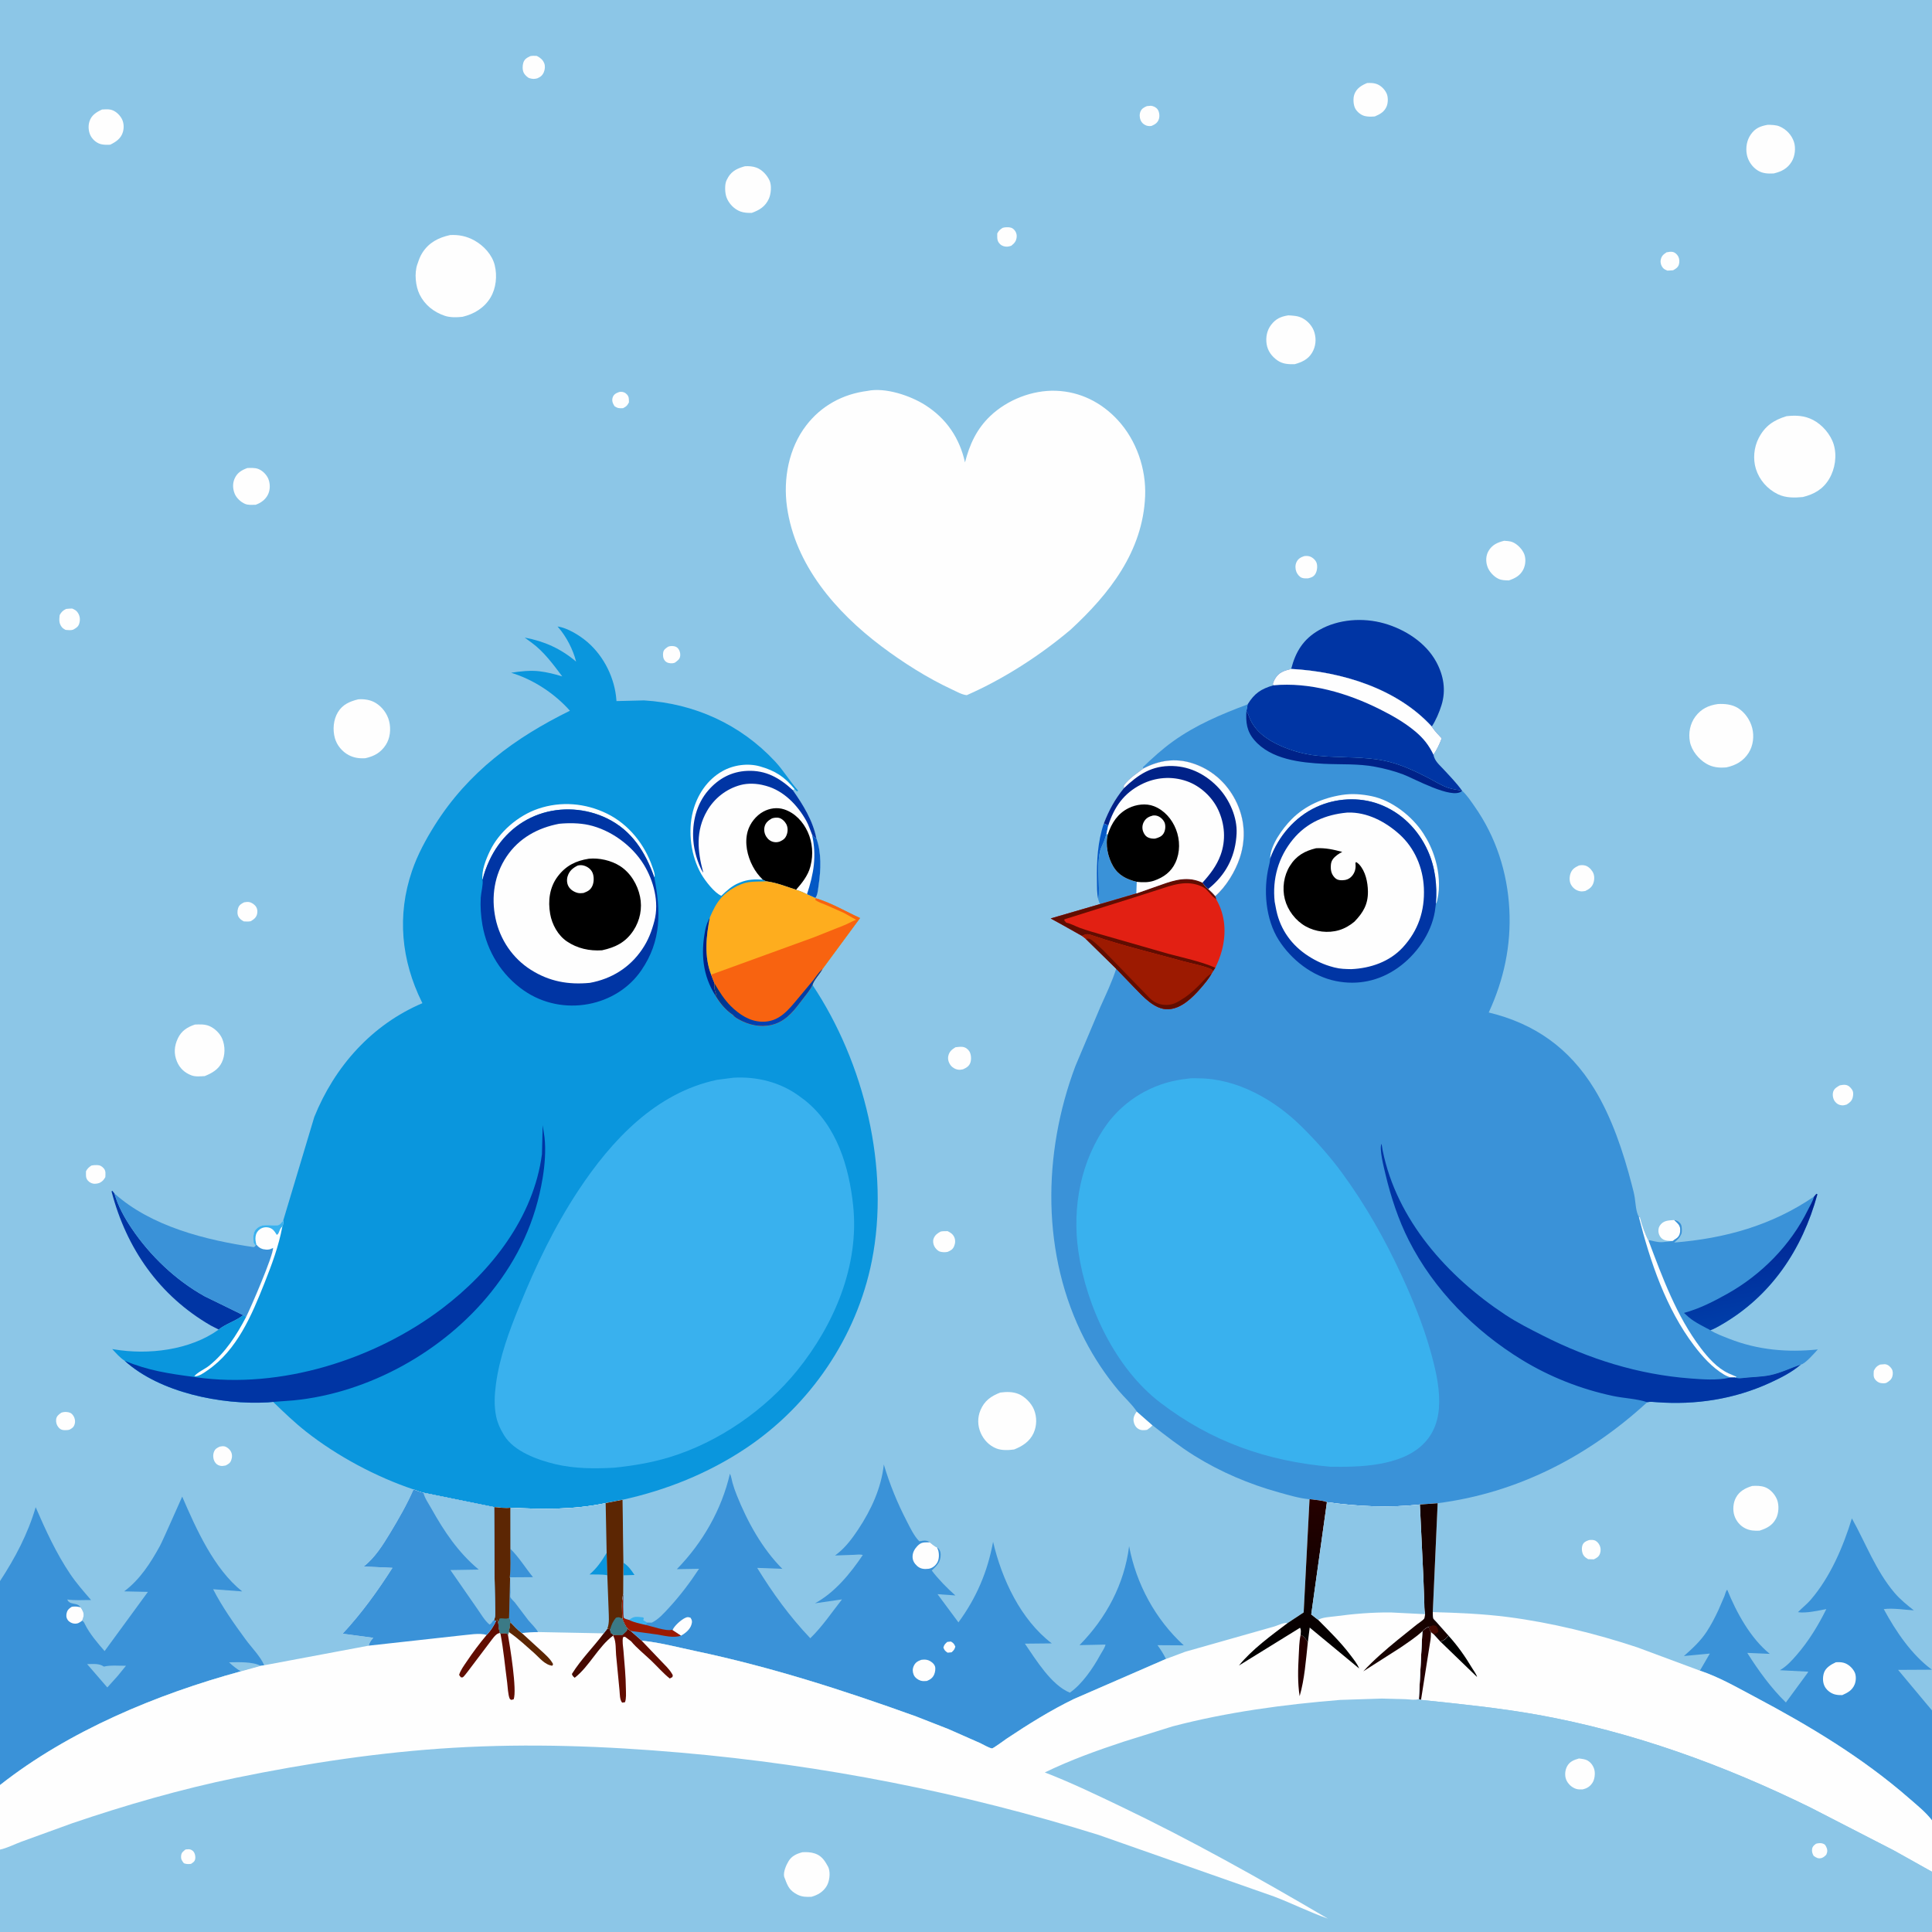 <svg version="1.1" xmlns="http://www.w3.org/2000/svg" style="display: block;" viewBox="0 0 2048 2048" width="1024" height="1024">
<rect x="0" y="0" width="2048" height="2048" fill="#808080" stroke="none"/>
<defs>
	<linearGradient id="Gradient1" gradientUnits="userSpaceOnUse" x1="1846.25" y1="1290.98" x2="1865.09" y2="1398.01">
		<stop class="stop0" offset="0" stop-opacity="1" stop-color="rgb(1,34,145)"/>
		<stop class="stop1" offset="1" stop-opacity="1" stop-color="rgb(0,62,169)"/>
	</linearGradient>
	<linearGradient id="Gradient2" gradientUnits="userSpaceOnUse" x1="807.588" y1="1024.7" x2="829.3" y2="1081.6">
		<stop class="stop0" offset="0" stop-opacity="1" stop-color="rgb(0,50,127)"/>
		<stop class="stop1" offset="1" stop-opacity="1" stop-color="rgb(1,67,182)"/>
	</linearGradient>
	<linearGradient id="Gradient3" gradientUnits="userSpaceOnUse" x1="1378.5" y1="1756.93" x2="1378.73" y2="1590.98">
		<stop class="stop0" offset="0" stop-opacity="1" stop-color="rgb(0,0,0)"/>
		<stop class="stop1" offset="1" stop-opacity="1" stop-color="rgb(37,1,0)"/>
	</linearGradient>
</defs>
<path transform="translate(0,0)" fill="rgb(140,198,231)" d="M -0 1676.04 L 0 -0 L 2048 0 L 2048 1813.15 L 2048 1929.65 L 2048 1984.16 L 2048 2048 L -0 2048 L 0 1960.66 L -0 1892.26 L -0 1676.04 z"/>
<path transform="translate(0,0)" fill="rgb(10,150,221)" d="M 660.844 1656.55 C 666.22 1660.02 669.096 1664.33 672.584 1669.53 L 660.744 1669.9 L 660.844 1656.55 z"/>
<path transform="translate(0,0)" fill="rgb(57,177,238)" d="M 666.827 1717.23 C 672.47 1712.68 675.055 1713.92 681.92 1714.5 L 682.5 1715.79 L 681.823 1717.5 L 686.027 1719.99 L 684.123 1722.42 C 678.016 1721.01 672.531 1720.01 666.827 1717.23 z"/>
<path transform="translate(0,0)" fill="rgb(3,88,197)" d="M 1164.36 954.031 C 1162.63 947.444 1162.93 940.112 1162.81 933.327 C 1162.44 912.99 1163.56 892.292 1170.1 872.879 L 1174.8 875.073 L 1172.85 884.138 L 1171.28 888.855 C 1169.93 893.816 1166.95 897.977 1165.88 903.159 C 1162.45 919.751 1166.1 937.25 1164.36 954.031 z"/>
<path transform="translate(0,0)" fill="rgb(254,254,254)" d="M 1205.03 1496.23 L 1221.72 1510.89 C 1219.9 1512.9 1218.12 1514.2 1215.9 1515.72 C 1212.53 1516.13 1209.68 1516.51 1206.62 1514.62 C 1203.88 1512.93 1202.25 1509.98 1201.71 1506.85 C 1200.99 1502.65 1202.69 1499.55 1205.03 1496.23 z"/>
<path transform="translate(0,0)" fill="rgb(254,254,254)" d="M 656.49 415.5 C 659.042 415.084 661.448 415.412 663.5 417.129 C 666.981 420.042 666.56 422.31 666.727 426.5 C 664.671 430.209 664.226 430.654 660.5 432.679 C 656.603 432.89 654.793 432.857 651.5 430.673 C 649.612 427.773 648.31 424.966 649.452 421.379 C 650.593 417.794 653.297 416.675 656.49 415.5 z"/>
<path transform="translate(0,0)" fill="rgb(254,254,254)" d="M 708.278 685.5 L 710.109 684.986 C 712.696 684.515 716.258 684.885 718.208 686.792 C 720.422 688.959 721.431 692.446 720.999 695.5 C 720.506 698.982 718.008 700.431 715.5 702.4 C 714.49 702.778 714.194 702.947 712.984 703.066 C 710.077 703.354 706.889 702.781 704.899 700.5 C 702.832 698.132 702.487 694.502 703.028 691.5 C 703.566 688.511 705.975 687.107 708.278 685.5 z"/>
<path transform="translate(0,0)" fill="rgb(254,254,254)" d="M 65.041 1497.5 C 66.946 1496.86 68.499 1496.64 70.493 1496.77 C 73.375 1496.96 75.566 1497.75 77.343 1500.19 C 79.395 1503 80.146 1506.67 79.02 1510 C 77.959 1513.14 76.398 1513.98 73.703 1515.5 C 71.88 1515.99 70.242 1516.08 68.353 1516.03 C 65.69 1515.97 63.809 1515.18 62.067 1513.12 C 60.037 1510.72 59.175 1507.78 59.5 1504.66 C 59.859 1501.22 62.39 1499.27 65.041 1497.5 z"/>
<path transform="translate(0,0)" fill="rgb(254,254,254)" d="M 1766.53 267.5 C 1768.45 267.082 1771.04 266.662 1773 267.034 C 1775.6 267.528 1777.89 269.667 1779.08 272 C 1780.35 274.485 1780.52 277.826 1779.66 280.5 C 1778.66 283.613 1776.2 285.056 1773.5 286.526 L 1767.5 286.882 C 1765.68 286.086 1764.01 285.46 1762.7 283.877 C 1760.82 281.609 1759.89 278.557 1760.41 275.662 C 1761.18 271.356 1763.12 269.864 1766.53 267.5 z"/>
<path transform="translate(0,0)" fill="rgb(254,254,254)" d="M 1684.57 1632.5 C 1686.27 1632.34 1688.33 1632.24 1690 1632.73 C 1692.48 1633.46 1694.37 1635.55 1695.5 1637.82 C 1696.96 1640.75 1697.12 1643.94 1696 1647 C 1694.78 1650.31 1692.52 1651.5 1689.5 1652.98 L 1683.5 1652.79 C 1681.85 1651.77 1680.22 1650.82 1679.03 1649.25 C 1676.88 1646.41 1676.31 1641.68 1677.38 1638.3 C 1678.5 1634.75 1681.42 1633.62 1684.57 1632.5 z"/>
<path transform="translate(0,0)" fill="rgb(254,254,254)" d="M 1992.96 1446.5 L 1998 1446.1 C 2001.12 1446.34 2003.54 1448.39 2005.2 1450.94 C 2006.67 1453.21 2006.69 1456.15 2006.07 1458.7 C 2005.15 1462.44 2002.64 1464.12 1999.5 1465.96 C 1998.3 1466.21 1997.84 1466.36 1996.5 1466.36 C 1992.91 1466.38 1990.2 1465.3 1987.91 1462.5 C 1985.51 1459.57 1986.18 1456.59 1986.31 1453.09 C 1988.09 1449.56 1989.37 1448.18 1992.96 1446.5 z"/>
<path transform="translate(0,0)" fill="rgb(254,254,254)" d="M 232.873 1533.5 C 234.703 1533.16 236.401 1532.78 238.258 1533.28 C 240.71 1533.94 243.307 1536.17 244.574 1538.35 C 246.325 1541.37 246.261 1544.84 245.053 1548 C 243.866 1551.1 241.904 1552.09 239.141 1553.5 C 237.058 1553.85 235.265 1554.26 233.161 1553.73 C 230.643 1553.1 228.854 1551.72 227.585 1549.49 C 225.844 1546.44 225.521 1542.3 226.822 1539 C 228.079 1535.81 229.981 1534.88 232.873 1533.5 z"/>
<path transform="translate(0,0)" fill="rgb(254,254,254)" d="M 96.961 1235.5 C 98.818 1235.09 100.658 1235.04 102.559 1235.04 C 105.731 1235.03 107.884 1236.06 109.979 1238.5 C 112.406 1241.32 111.754 1244.45 111.655 1247.86 C 109.544 1251.16 109.066 1251.97 105.5 1253.93 C 103.861 1254.56 102.469 1254.77 100.714 1254.84 C 97.831 1254.95 95.08 1253.64 93.168 1251.5 C 90.529 1248.54 91.172 1245.15 91.169 1241.5 C 92.792 1238.56 94.161 1237.33 96.961 1235.5 z"/>
<path transform="translate(0,0)" fill="rgb(254,254,254)" d="M 1062.91 241.5 C 1064.44 241.02 1065.85 240.891 1067.44 240.874 C 1070.76 240.839 1072.98 241.272 1075.28 243.79 C 1077 245.666 1078.01 248.47 1077.74 251.078 C 1077.25 255.783 1075.47 257.698 1072.02 260.5 C 1070.71 260.901 1069.38 261.354 1068 261.445 C 1065.2 261.63 1062.33 260.862 1060.26 258.935 C 1056.57 255.507 1057.17 252.128 1057.11 247.5 C 1058.73 244.489 1060.04 243.309 1062.91 241.5 z"/>
<path transform="translate(0,0)" fill="rgb(254,254,254)" d="M 258.812 956.5 C 260.546 956.243 262.296 955.906 264.046 956.229 C 266.993 956.772 269.996 958.868 271.557 961.43 C 272.909 963.648 273.061 966.026 272.598 968.517 C 271.854 972.518 269.122 974.531 265.9 976.5 C 263.43 977.059 261.018 976.815 258.5 976.74 C 256.258 975.522 254.447 974.373 253.056 972.158 C 251.356 969.451 251.445 965.865 252.351 962.9 C 253.456 959.283 255.679 958.071 258.812 956.5 z"/>
<path transform="translate(0,0)" fill="rgb(254,254,254)" d="M 1215.76 112.5 L 1220 112.116 C 1222.71 112.392 1225.54 113.738 1227.13 115.99 C 1228.95 118.551 1229.43 122.836 1228.56 125.88 C 1227.34 130.082 1224.4 131.896 1220.62 133.5 C 1218.69 133.763 1216.85 133.703 1215 133.01 C 1212.36 132.019 1210.24 130.111 1209.11 127.5 C 1207.87 124.619 1207.76 120.88 1209.05 118 C 1210.41 114.977 1212.87 113.758 1215.76 112.5 z"/>
<path transform="translate(0,0)" fill="rgb(254,254,254)" d="M 1950.36 1150.5 C 1952.07 1150.13 1954.27 1149.82 1956 1149.98 C 1959.19 1150.28 1961.49 1152.43 1963.2 1155 C 1964.84 1157.46 1964.66 1160.4 1964.01 1163.17 C 1963.08 1167.12 1960.76 1168.82 1957.5 1170.91 C 1955.77 1171.38 1954.17 1171.87 1952.35 1171.69 C 1949.17 1171.38 1946.81 1169.96 1944.94 1167.4 C 1943.01 1164.78 1942.3 1160.55 1943.25 1157.33 C 1944.27 1153.88 1947.44 1152.07 1950.36 1150.5 z"/>
<path transform="translate(0,0)" fill="rgb(254,254,254)" d="M 1773.32 1315.49 C 1769.65 1315.46 1765.47 1315.52 1762.3 1313.36 C 1759.74 1311.61 1758.17 1308.31 1758.01 1305.28 C 1757.85 1302.22 1758.64 1299.87 1760.75 1297.59 C 1764.47 1293.56 1769.63 1293.68 1774.72 1293.29 C 1777.94 1296.46 1781.14 1298.5 1781.12 1303.46 C 1781.1 1306.7 1780.79 1309 1778.55 1311.54 C 1777.57 1312.64 1776.17 1313.28 1775 1314.13 L 1773.32 1315.49 z"/>
<path transform="translate(0,0)" fill="rgb(254,254,254)" d="M 70.106 645.5 C 72.163 645.157 74.41 645.196 76.5 645.072 C 79.245 646.292 81.097 647.181 82.71 649.811 C 84.964 653.488 85.184 657.415 83.828 661.5 C 82.811 664.564 80.17 666.052 77.51 667.5 C 74.957 668.382 72.151 667.895 69.5 667.722 C 67.909 666.816 66.508 666.075 65.386 664.585 C 62.309 660.494 62.772 656.81 63.255 652 C 65.161 648.599 66.593 647.202 70.106 645.5 z"/>
<path transform="translate(0,0)" fill="rgb(254,254,254)" d="M 997.148 1305.5 C 999.496 1304.94 1002.09 1305.11 1004.5 1305.06 C 1007.6 1306.61 1009.92 1308.02 1011.47 1311.25 C 1012.93 1314.31 1012.73 1317.9 1011.43 1320.98 C 1009.93 1324.56 1007.82 1325.59 1004.5 1327.03 C 1002.03 1327.57 998.937 1327.5 996.5 1326.79 C 993.953 1326.04 991.36 1323.18 990.284 1320.83 C 989.184 1318.44 988.729 1315.49 989.669 1312.97 C 991.067 1309.24 993.754 1307.29 997.148 1305.5 z"/>
<path transform="translate(0,0)" fill="rgb(254,254,254)" d="M 1382.53 589.5 C 1384.58 589.218 1387.04 589.224 1389 590.049 C 1391.94 591.29 1394.97 594.11 1395.83 597.303 C 1396.75 600.749 1396.13 605.547 1394.23 608.553 C 1392.3 611.604 1389.75 612.312 1386.5 613.101 C 1384.36 613.11 1381.76 613.264 1379.76 612.403 C 1377.37 611.372 1375.14 608.533 1374.2 606.148 C 1372.96 602.984 1372.85 599.204 1374.25 596.079 C 1375.96 592.259 1378.75 590.781 1382.53 589.5 z"/>
<path transform="translate(0,0)" fill="rgb(254,254,254)" d="M 562.133 59.5 C 564.446 58.987 566.646 59.185 569 59.252 C 572.596 61.112 575.406 63.217 576.936 67.134 C 578.062 70.013 577.681 73.655 576.506 76.456 C 575.012 80.016 572.949 81.589 569.5 83.063 C 566.306 83.883 564.649 83.801 561.453 82.942 C 559.236 82.347 556.328 79.367 555.274 77.337 C 553.7 74.304 553.714 69.745 554.723 66.528 C 555.976 62.535 558.625 61.233 562.133 59.5 z"/>
<path transform="translate(0,0)" fill="rgb(254,254,254)" d="M 1012.82 1110.13 C 1015.24 1109.84 1018.07 1109.45 1020.5 1109.76 C 1023.38 1110.13 1025.95 1111.98 1027.5 1114.39 C 1029.51 1117.5 1029.84 1122.98 1028.63 1126.42 C 1027.27 1130.31 1024.35 1131.92 1020.87 1133.5 C 1019.44 1133.75 1017.96 1134.08 1016.5 1133.98 C 1013.25 1133.76 1009.96 1132.02 1007.92 1129.5 C 1005.66 1126.7 1004.41 1122.81 1005.26 1119.23 C 1006.35 1114.64 1009 1112.55 1012.82 1110.13 z"/>
<path transform="translate(0,0)" fill="rgb(254,254,254)" d="M 1673.65 917.5 C 1675.55 917.04 1677.39 916.995 1679.33 917.284 C 1683.08 917.843 1686.24 920.877 1688.17 924 C 1690.32 927.483 1690.35 931.849 1689.19 935.677 C 1687.78 940.305 1684.6 942.495 1680.45 944.5 C 1678.46 944.807 1676.74 945.139 1674.72 944.72 C 1670.56 943.855 1667.35 941.388 1665.31 937.715 C 1663.45 934.379 1663.55 929.537 1664.78 926 C 1666.41 921.344 1669.42 919.498 1673.65 917.5 z"/>
<path transform="translate(0,0)" fill="rgb(254,254,254)" d="M 1449.23 88.003 C 1452.26 87.881 1455.16 87.865 1458.13 88.664 C 1463.16 90.021 1467.43 94.112 1469.71 98.728 C 1471.6 102.53 1471.53 108.559 1470 112.5 C 1467.68 118.461 1462.97 121.049 1457.38 123.432 C 1453.83 123.745 1449.98 123.858 1446.5 122.938 C 1442.58 121.9 1438.51 118.582 1436.62 115.015 C 1434.53 111.082 1434.14 104.181 1435.71 99.924 C 1438.07 93.51 1443.33 90.463 1449.23 88.003 z"/>
<path transform="translate(0,0)" fill="rgb(254,254,254)" d="M 108.165 116.078 C 111.015 115.935 114.119 115.645 116.935 116.175 C 121.851 117.1 126.204 121.039 128.71 125.218 C 131.34 129.604 131.693 135.312 130.219 140.169 C 128.182 146.88 122.833 150.472 116.856 153.366 C 113.891 153.606 110.764 153.569 107.832 153.011 C 103.128 152.115 98.758 148.611 96.385 144.5 C 93.78 139.988 93.244 133.783 94.797 128.832 C 96.921 122.064 102.116 118.912 108.165 116.078 z"/>
<path transform="translate(0,0)" fill="rgb(254,254,254)" d="M 262.212 496.121 C 265.891 496.044 269.985 495.752 273.496 496.998 C 278.141 498.645 282.652 503.166 284.484 507.723 C 286.485 512.7 286.502 518.922 284.263 523.813 C 281.672 529.471 276.656 533.09 270.955 535.104 L 269.787 535.097 C 266.462 535.132 262.979 535.474 259.839 534.164 C 255.299 532.27 250.67 527.994 248.798 523.409 C 246.753 518.4 246.42 512.708 248.533 507.689 C 251.255 501.226 255.894 498.486 262.212 496.121 z"/>
<path transform="translate(0,0)" fill="rgb(254,254,254)" d="M 1594.54 573.231 C 1597.29 573.445 1600.3 573.567 1602.91 574.506 C 1608.2 576.414 1613.78 582.224 1615.79 587.462 C 1617.74 592.526 1617.14 599.078 1614.68 603.859 C 1611.39 610.223 1605.9 613.139 1599.42 615.278 C 1595.66 615.186 1591.79 615.184 1588.33 613.518 C 1583.16 611.027 1578.3 605.615 1576.55 600.121 C 1574.89 594.897 1575.06 589.022 1577.82 584.186 C 1581.62 577.54 1587.42 574.973 1594.54 573.231 z"/>
<path transform="translate(0,0)" fill="rgb(58,146,216)" d="M 1172.85 884.138 L 1174.38 884.346 C 1171.42 895.159 1174.4 908.764 1180.01 918.325 C 1185.7 928.025 1194.46 932.19 1205.02 934.769 L 1204.61 947.095 L 1190.86 951.121 L 1165.9 958.426 L 1164.36 954.031 C 1166.1 937.25 1162.45 919.751 1165.88 903.159 C 1166.95 897.977 1169.93 893.816 1171.28 888.855 L 1172.85 884.138 z"/>
<path transform="translate(0,0)" fill="rgb(254,254,254)" d="M 1857.39 1575.18 C 1861.96 1574.91 1866.44 1574.87 1870.82 1576.42 C 1876.58 1578.47 1881.62 1584.16 1883.79 1589.79 C 1886.07 1595.72 1885.55 1604.2 1882.64 1609.77 C 1878.77 1617.14 1872.65 1620.2 1865.12 1622.57 C 1859.8 1622.78 1855.26 1622.59 1850.37 1620.27 C 1844.71 1617.6 1840.42 1612.47 1838.5 1606.54 C 1836.61 1600.69 1837.19 1593.15 1840.09 1587.69 C 1843.83 1580.64 1850.07 1577.44 1857.39 1575.18 z"/>
<path transform="translate(0,0)" fill="rgb(254,254,254)" d="M 789.695 176.223 C 793.67 175.944 798.24 176.312 802 177.735 C 807.935 179.981 813.277 185.778 815.803 191.5 C 818.12 196.748 817.342 205.573 815.015 210.717 C 811.326 218.873 805.033 222.759 796.993 225.642 C 793.195 225.828 788.519 225.54 784.94 224.224 C 778.285 221.776 772.663 215.932 770.178 209.352 C 768.399 204.643 767.952 195.528 770.24 190.967 L 770.768 190 L 771.983 187.73 C 776.069 180.91 782.388 178.238 789.695 176.223 z"/>
<path transform="translate(0,0)" fill="rgb(254,254,254)" d="M 1873.82 132.3 C 1877.79 132.372 1882.65 132.398 1886.35 133.975 C 1893.54 137.047 1899.26 143.03 1901.68 150.5 C 1903.77 156.93 1902.77 165.561 1899.24 171.378 C 1894.74 178.79 1888.37 181.904 1880.25 183.865 C 1874.36 184.183 1868.7 184.018 1863.5 180.851 C 1857.5 177.196 1852.96 170.605 1851.7 163.695 C 1850.38 156.45 1851.63 148.735 1855.86 142.619 C 1860.51 135.891 1866.04 133.689 1873.82 132.3 z"/>
<path transform="translate(0,0)" fill="rgb(254,254,254)" d="M 1365.67 334.291 C 1370.96 334.587 1375.92 334.757 1380.7 337.294 C 1386.61 340.437 1391.48 346.039 1393.37 352.5 C 1395.5 359.803 1394.76 367.456 1390.78 374.021 C 1386.54 381.025 1380.04 383.92 1372.49 386.052 C 1365.81 386.223 1359.64 385.965 1354 381.957 C 1348.05 377.726 1343.78 371.976 1342.67 364.658 C 1341.6 357.519 1342.98 350.217 1347.4 344.414 C 1352.43 337.827 1357.71 335.564 1365.67 334.291 z"/>
<path transform="translate(0,0)" fill="rgb(254,254,254)" d="M 206.688 1086.06 C 211.826 1085.9 216.869 1085.58 221.739 1087.57 C 227.503 1089.93 233.265 1095.47 235.617 1101.26 C 238.809 1109.11 238.799 1118.56 235.105 1126.26 C 231.475 1133.81 224.374 1137.76 216.965 1140.71 C 212.377 1140.94 207.386 1141.56 203 1139.95 C 195.871 1137.32 190.535 1132.39 187.602 1125.35 C 184.08 1116.9 184.676 1108.87 188.556 1100.67 C 192.34 1092.68 198.612 1088.74 206.688 1086.06 z"/>
<path transform="translate(0,0)" fill="rgb(0,53,164)" d="M 231.825 1409.4 L 223.275 1405.02 C 168.754 1373.41 134.01 1323.42 118.26 1263 L 119 1262.2 L 121.289 1265.13 C 125.108 1278.5 131.947 1290.83 139.684 1302.3 C 159.273 1331.33 186.258 1357.02 216.876 1374.1 L 257.807 1394.12 C 249.816 1400.51 239.328 1403.2 231.825 1409.4 z"/>
<path transform="translate(0,0)" fill="rgb(254,254,254)" d="M 379.636 741.33 C 385.899 740.848 392.51 741.742 398 745.009 C 405.07 749.216 410.487 756.456 412.5 764.443 C 414.595 772.758 413.624 782.581 408.848 789.797 C 403.451 797.953 396.639 801.617 387.345 803.731 C 381.145 804.156 375.334 803.384 369.782 800.504 C 362.799 796.883 357.096 790.073 354.991 782.471 C 352.512 773.52 353.338 762.993 358.209 754.944 C 363.183 746.725 370.843 743.55 379.636 741.33 z"/>
<path transform="translate(0,0)" fill="rgb(254,254,254)" d="M 1060.34 1476.16 C 1066.9 1475.31 1073.51 1475.17 1079.73 1477.71 C 1086.49 1480.48 1093.29 1487.39 1096.04 1494.15 C 1099.3 1502.16 1099.21 1511.29 1095.62 1519.17 C 1091.59 1528.03 1083.72 1533.12 1074.97 1536.51 C 1069.11 1537.33 1061.93 1537.65 1056.33 1535.47 C 1048.65 1532.47 1042.85 1526.43 1039.58 1518.93 C 1036.22 1511.23 1036.06 1502.65 1039.32 1494.88 C 1043.52 1484.86 1050.56 1479.92 1060.34 1476.16 z"/>
<path transform="translate(0,0)" fill="rgb(254,254,254)" d="M 1821.01 746.31 C 1828.09 745.882 1835.85 746.647 1842.02 750.387 C 1849.58 754.971 1855.24 763.209 1857.41 771.691 C 1859.63 780.347 1858.48 790.387 1853.64 798.026 C 1848.07 806.817 1840 811.284 1830.09 813.455 C 1822.43 814.13 1815.45 813.503 1808.73 809.536 C 1800.67 804.775 1793.28 795.81 1791.42 786.491 C 1789.57 777.27 1791.52 767.054 1797.23 759.5 C 1803.38 751.354 1811.05 747.732 1821.01 746.31 z"/>
<path transform="translate(0,0)" fill="rgb(254,254,254)" d="M 477.096 249.176 C 486.377 248.636 494.852 250.415 503 254.969 C 512.775 260.433 521.688 270.034 524.429 281.099 C 527.208 292.319 525.908 305.566 519.911 315.5 C 513.282 326.48 502.44 332.964 490.243 335.84 C 484.293 336.498 477.193 336.69 471.498 334.768 C 459.83 330.829 450.219 323.233 444.74 312.05 C 440.485 303.364 439.143 289.634 442.33 280.395 L 442.838 279 C 444.151 275.025 445.404 271.593 447.667 268.036 C 454.656 257.053 464.743 251.9 477.096 249.176 z"/>
<path transform="translate(0,0)" fill="rgb(254,254,254)" d="M 1893.77 441.173 C 1903.81 440.083 1912.78 440.455 1921.94 445.177 C 1931.66 450.191 1940.61 460.589 1943.8 471.131 C 1947.41 483.033 1945.29 497.097 1939.01 507.639 C 1932.52 518.533 1923.2 523.87 1911.09 526.885 C 1902.13 527.731 1892.87 527.89 1884.6 523.878 C 1873.55 518.521 1865.04 508.875 1861.34 497.116 C 1858.06 486.658 1859.2 474.293 1864.21 464.524 C 1870.84 451.607 1880.13 445.312 1893.77 441.173 z"/>
<path transform="translate(0,0)" fill="rgb(58,146,216)" d="M 121.289 1265.13 C 160.421 1300.2 218.37 1314.65 269 1322.01 C 270.765 1320.92 270.249 1321.63 270.877 1320.16 L 271.748 1319.16 L 272.309 1319.87 C 274.973 1323.08 277.824 1324.26 281.952 1324.63 C 284.998 1324.91 286.839 1324.19 289.5 1322.81 C 289.625 1331.37 265.592 1386.73 260.895 1396.01 L 257.807 1394.12 L 216.876 1374.1 C 186.258 1357.02 159.273 1331.33 139.684 1302.3 C 131.947 1290.83 125.108 1278.5 121.289 1265.13 z"/>
<path transform="translate(0,0)" fill="rgb(0,53,164)" d="M 1368.69 709.088 C 1373.43 690.743 1381.58 677.48 1398.33 667.896 C 1418.73 656.223 1444.91 654.477 1467.27 660.821 C 1489.24 667.056 1511.41 681.137 1522.5 701.645 C 1530.3 716.068 1533 731.667 1528.04 747.524 C 1525.66 755.115 1522.11 763.516 1517.76 770.175 C 1481.01 729.84 1421.9 711.885 1368.69 709.088 z"/>
<path transform="translate(0,0)" fill="rgb(0,53,164)" d="M 1368.69 709.088 C 1421.9 711.885 1481.01 729.84 1517.76 770.175 L 1518.82 771.747 C 1521.54 775.663 1525.1 779.168 1528.31 782.685 C 1525.94 788.876 1523.27 794.563 1519.55 800.089 C 1520.79 806.687 1525.46 810.401 1529.85 815.131 C 1536.7 822.526 1544 829.984 1549.86 838.189 C 1544.9 837.35 1539.69 836.707 1534.91 835.087 C 1528.11 832.785 1521.57 828.593 1515.2 825.284 C 1501.34 818.092 1487.37 811.346 1472.17 807.534 C 1447.36 801.311 1420.81 803.791 1395.47 801.005 C 1382.47 799.574 1369.32 795.924 1357.38 790.612 C 1343.18 784.299 1329.63 774.925 1324.06 759.778 C 1323.44 758.096 1322.89 756.539 1321.99 754.982 L 1321.23 753.709 L 1322.54 746.662 C 1329.78 734.885 1336.75 730.301 1349.81 726.472 L 1349.26 724.912 C 1349.85 723.159 1350.41 721.491 1351.34 719.884 C 1355.58 712.576 1360.93 711.069 1368.69 709.088 z"/>
<path transform="translate(0,0)" fill="rgb(254,254,254)" d="M 1368.69 709.088 C 1421.9 711.885 1481.01 729.84 1517.76 770.175 L 1518.82 771.747 C 1521.54 775.663 1525.1 779.168 1528.31 782.685 C 1525.94 788.876 1523.27 794.563 1519.55 800.089 C 1514.7 789.898 1508.84 782.548 1500.23 775.335 C 1488.79 765.759 1475.77 758.4 1462.48 751.746 C 1428.33 734.651 1388.19 722.868 1349.81 726.472 L 1349.26 724.912 C 1349.85 723.159 1350.41 721.491 1351.34 719.884 C 1355.58 712.576 1360.93 711.069 1368.69 709.088 z"/>
<path transform="translate(0,0)" fill="rgb(58,146,216)" d="M 1922.99 1268.38 L 1925.5 1265.45 L 1926.5 1266.04 C 1910.5 1324.66 1877.26 1374.31 1823.79 1404.83 C 1820.29 1406.83 1816.76 1408.79 1812.96 1410.17 C 1819.11 1413.86 1826.08 1416.42 1832.75 1419.05 C 1863.19 1431.07 1894.56 1433.8 1926.93 1430.47 C 1923.91 1433.88 1913.14 1446.17 1908.96 1446.48 C 1898.11 1450.16 1887.85 1455.37 1876.54 1457.72 C 1866.52 1459.8 1856.21 1459.6 1846.11 1460.91 C 1843.75 1461.21 1841.74 1460.92 1839.4 1460.57 L 1839.29 1460.16 L 1840.83 1459.51 L 1832.38 1455.86 C 1820.49 1450.46 1810.41 1439.07 1802.68 1428.83 C 1777.15 1395.02 1762.3 1354.39 1747.51 1315.13 C 1748.32 1314.62 1748.16 1314.57 1749.5 1314.88 C 1755.88 1316.34 1758.86 1317.33 1765.77 1316.36 L 1773.32 1315.49 L 1775 1314.13 C 1776.17 1313.28 1777.57 1312.64 1778.55 1311.54 C 1780.79 1309 1781.1 1306.7 1781.12 1303.46 C 1781.14 1298.5 1777.94 1296.46 1774.72 1293.29 L 1776.16 1293.56 C 1778.47 1294.18 1781.01 1295.93 1782.01 1298.22 C 1782.98 1300.46 1783.16 1305.57 1782.36 1307.89 L 1781.81 1309 C 1780.4 1312.21 1778.38 1313.88 1775.84 1316.15 L 1774.7 1317.16 C 1828.55 1312.81 1878.03 1299.1 1922.99 1268.38 z"/>
<path transform="translate(0,0)" fill="url(#Gradient1)" d="M 1922.99 1268.38 L 1925.5 1265.45 L 1926.5 1266.04 C 1910.5 1324.66 1877.26 1374.31 1823.79 1404.83 C 1820.29 1406.83 1816.76 1408.79 1812.96 1410.17 C 1812.44 1409.41 1809.31 1408.09 1808.34 1407.57 C 1803.96 1405.23 1799.54 1402.88 1795.37 1400.18 C 1791.58 1397.72 1788.36 1394.82 1785.08 1391.74 C 1801.33 1387.4 1816.97 1379.41 1831.56 1371.18 C 1867.44 1350.96 1898.1 1319.84 1916.34 1282.8 C 1918.72 1277.98 1921.53 1273.6 1922.99 1268.38 z"/>
<path transform="translate(0,0)" fill="rgb(58,146,216)" d="M 1801.98 1770.95 L 1812.5 1752.85 L 1785.01 1755.46 C 1793.81 1747.74 1802.49 1739.74 1808.99 1729.9 C 1813.73 1722.72 1817.88 1714.69 1821.52 1706.89 L 1827.96 1692 C 1828.71 1690.03 1829.4 1686.58 1830.91 1685.15 C 1840.7 1709.33 1855.56 1736.61 1876.04 1753.15 L 1852.16 1752.12 C 1863.87 1770.61 1877.37 1789.41 1893.12 1804.68 L 1916.68 1772.59 L 1916.5 1772.03 L 1886.71 1770.49 L 1887.52 1770.02 C 1894.15 1766.08 1899.56 1760.07 1904.57 1754.3 C 1917.15 1739.82 1927.52 1722.87 1935.99 1705.7 C 1927.05 1707.34 1914.89 1710.3 1905.91 1708.97 C 1910.32 1704.37 1915.32 1700.61 1919.5 1695.74 C 1940.25 1671.56 1953.81 1639.77 1963.07 1609.56 C 1977.87 1635.98 1988.4 1665.02 2008.25 1688.42 C 2014.23 1695.46 2021.54 1701.36 2028.77 1707.04 C 2018.87 1706.47 2006.5 1704.41 1996.86 1705.72 C 2009.65 1729.3 2026.09 1753.81 2047.9 1769.96 L 2012.07 1770.15 L 2048 1813.15 L 2048 1929.65 C 2041.43 1921.01 2032.18 1913.65 2024 1906.51 C 1974.4 1863.19 1918.51 1829.67 1860.52 1798.9 C 1841.64 1788.89 1822.27 1777.68 1801.98 1770.95 z"/>
<path transform="translate(0,0)" fill="rgb(254,254,254)" d="M 1946.11 1762.07 C 1948.96 1761.92 1951.65 1761.86 1954.42 1762.62 C 1959.27 1763.96 1963.74 1768.06 1965.96 1772.54 C 1967.78 1776.21 1967.55 1781.76 1966.03 1785.5 C 1963.51 1791.72 1958.75 1794.29 1952.9 1796.88 C 1950.46 1796.95 1948.14 1796.83 1945.74 1796.32 C 1941.38 1795.4 1937.02 1792.29 1934.71 1788.49 C 1932.05 1784.09 1931.93 1778.33 1933.4 1773.5 C 1935.14 1767.81 1941.09 1764.37 1946.11 1762.07 z"/>
<path transform="translate(0,0)" fill="rgb(58,146,216)" d="M 87.009 1718.02 L 87.865 1718.55 C 89.176 1719.57 89.406 1720.49 90.107 1721.9 C 95.077 1731.89 103.55 1741.85 110.888 1750.21 L 156.794 1687.46 L 131.603 1686.91 C 148.247 1674.5 159.55 1656.93 169.449 1638.89 C 172.757 1632.86 192.969 1586.59 193.145 1586.47 C 208.02 1620.94 226.94 1663.28 256.76 1686.99 L 225.91 1684.64 C 235.317 1703.08 248.265 1721.42 260.5 1738.08 C 266.598 1746.38 276.109 1755.92 280.079 1765.24 L 276.31 1765.88 L 255.155 1771.73 C 166.281 1795.97 72.84 1834.84 -0 1892.26 L -0 1676.04 C 16.097 1651.38 29.5 1626.08 37.816 1597.7 C 48.347 1622.03 59.658 1646.69 74.547 1668.72 C 81.074 1678.38 88.93 1687.29 96.538 1696.1 C 88.398 1696.02 79.285 1696.77 71.282 1695.5 C 72.052 1697.33 73.076 1698.47 75 1699.16 C 78.716 1700.5 82.959 1699.9 85.391 1703.79 C 87.369 1706.61 89.225 1709.67 88.589 1713.27 C 88.29 1714.96 87.708 1716.47 87.009 1718.02 z"/>
<path transform="translate(0,0)" fill="rgb(140,198,231)" d="M 255.155 1771.73 C 250.609 1768.78 246.71 1765.94 242.83 1762.11 C 252.482 1762.01 267.78 1761.23 276.31 1765.88 L 255.155 1771.73 z"/>
<path transform="translate(0,0)" fill="rgb(254,254,254)" d="M 87.009 1718.02 C 84.105 1720.15 82.367 1721.44 78.5 1721.07 C 76.037 1720.83 73.18 1719.26 71.753 1717.16 C 70.057 1714.67 69.975 1711.81 70.908 1709 C 71.92 1705.95 73.552 1704.91 76.083 1703.28 C 79.563 1702.64 81.96 1703.03 85.391 1703.79 C 87.369 1706.61 89.225 1709.67 88.589 1713.27 C 88.29 1714.96 87.708 1716.47 87.009 1718.02 z"/>
<path transform="translate(0,0)" fill="rgb(140,198,231)" d="M 92.36 1764.04 C 98.429 1763.97 105.107 1763.04 110.14 1766.67 C 116.982 1764.9 126.381 1765.89 133.54 1765.77 L 124.776 1776.53 L 113.759 1788.77 L 92.36 1764.04 z"/>
<path transform="translate(0,0)" fill="rgb(254,254,254)" d="M 1518.81 1708.89 C 1545.44 1709.65 1571.83 1710.7 1598.29 1714.1 C 1644.01 1719.98 1691.73 1731.71 1735.43 1746.22 L 1801.98 1770.95 C 1822.27 1777.68 1841.64 1788.89 1860.52 1798.9 C 1918.51 1829.67 1974.4 1863.19 2024 1906.51 C 2032.18 1913.65 2041.43 1921.01 2048 1929.65 L 2048 1984.16 L 2007.46 1961.49 L 1918.95 1915.96 C 1827.36 1871.03 1730.55 1835.77 1629.98 1817.73 C 1589.14 1810.41 1547.58 1806.27 1506.33 1801.95 L 1504.07 1801.13 L 1507.79 1729.16 C 1510.41 1726.46 1512.07 1724.98 1515.88 1724.16 C 1515.08 1727.27 1515.27 1727.07 1516.88 1729.88 L 1519.77 1732.29 L 1526.9 1740.14 C 1531.41 1738.5 1532.26 1737.54 1535.46 1733.89 L 1522.59 1719.41 C 1521.94 1718.66 1519.48 1716.36 1519.2 1715.5 C 1518.67 1713.81 1518.92 1710.74 1518.81 1708.89 z"/>
<path transform="translate(0,0)" fill="rgb(0,0,0)" d="M 1535.46 1733.89 C 1545.23 1744.61 1553.2 1756.05 1560.65 1768.49 C 1562.25 1771.16 1565.03 1774.69 1565.76 1777.68 L 1526.9 1740.14 C 1531.41 1738.5 1532.26 1737.54 1535.46 1733.89 z"/>
<path transform="translate(0,0)" fill="rgb(36,0,0)" d="M 1507.79 1729.16 C 1510.41 1726.46 1512.07 1724.98 1515.88 1724.16 C 1515.08 1727.27 1515.27 1727.07 1516.88 1729.88 C 1516.84 1733.8 1516.72 1737.14 1515.95 1741 L 1506.33 1801.95 L 1504.07 1801.13 L 1507.79 1729.16 z"/>
<path transform="translate(0,0)" fill="rgb(58,146,216)" d="M 686.027 1719.99 L 691 1720.05 C 698.09 1716.55 703.483 1710.41 708.797 1704.67 C 720.657 1691.86 731.46 1677.59 741.021 1662.98 L 717.471 1663.39 C 744.733 1635.58 765.053 1600.07 773.743 1562.21 C 775.185 1564.84 775.63 1568.77 776.462 1571.74 C 777.724 1576.26 779.276 1580.65 781.016 1585 C 792.231 1613.04 807.879 1641.51 829.299 1663.03 L 802.647 1662.02 C 819.171 1688.92 837.107 1713.64 858.936 1736.6 C 871.786 1724.12 881.548 1709.4 892.559 1695.41 L 863.888 1699.58 C 884.792 1688.29 901.529 1667.84 914.602 1648.36 C 911.707 1647.47 908.121 1648.07 905.1 1648.18 L 885.205 1648.89 L 888.303 1646.46 C 896.844 1639.58 903.692 1630.34 909.716 1621.26 C 923.458 1600.56 934.273 1577.28 936.878 1552.39 C 943.191 1573.57 951.113 1592.98 961.269 1612.62 C 964.96 1619.77 968.818 1628.08 974.5 1633.85 L 978.105 1633.26 C 981.139 1632.89 983.192 1633.07 985.588 1634.98 C 987.459 1636.34 991.226 1639.78 993.305 1640.29 L 994.175 1640.88 C 996.219 1642.64 997.094 1644.96 997.157 1647.58 C 997.352 1655.8 993.139 1659.55 987.706 1664.84 C 994.918 1674.28 1003.86 1683.37 1012.75 1691.26 L 993.816 1689.88 L 1015.99 1719.79 C 1035.09 1693.71 1046.87 1666.1 1052.71 1634.39 C 1061.98 1674.02 1081.89 1716.8 1114.94 1742.06 L 1086.43 1742.35 C 1098.29 1759.62 1114.25 1786.05 1134.05 1794.3 C 1146.9 1785.47 1158.63 1768.35 1166 1754.79 C 1167.74 1751.59 1170.31 1748 1171.57 1744.63 L 1171.81 1743.32 L 1144.35 1743.91 C 1172.65 1715.15 1191.8 1679.35 1196.91 1639.02 C 1204.41 1679.01 1224.81 1716.71 1254.85 1744.14 L 1227 1743.96 C 1230.4 1748.69 1233.43 1753.3 1235.97 1758.57 L 1138.5 1800.98 C 1114.19 1812.71 1089.88 1827.89 1067.44 1842.84 C 1065.54 1844.1 1052.91 1853.46 1051.67 1853.39 C 1048.76 1853.21 1041.96 1849.12 1039.11 1847.81 L 1005.13 1832.82 L 970.881 1819.43 C 893.985 1791.68 816.791 1766.91 736.673 1750.05 C 718.869 1746.3 699.854 1741.23 681.819 1739.36 L 680.2 1739.21 L 668.383 1728.83 L 665.364 1726.64 C 662.517 1723.25 661.153 1719.8 659.602 1715.7 C 659.533 1707.33 658.441 1697.48 660.653 1689.41 C 660.669 1692.78 660.122 1714.1 661.373 1715.12 C 662.899 1716.36 664.965 1716.72 666.827 1717.23 C 672.531 1720.01 678.016 1721.01 684.123 1722.42 L 686.027 1719.99 z"/>
<path transform="translate(0,0)" fill="rgb(254,254,254)" d="M 1004.13 1740.5 L 1008 1740.09 C 1010.84 1741.74 1011.41 1742.64 1012.7 1745.5 C 1011.77 1748.74 1011.1 1749.23 1008.76 1751.5 L 1004.5 1751.91 C 1001.73 1749.93 1001.34 1749.62 1000.04 1746.5 C 1001.01 1743.24 1001.72 1742.76 1004.13 1740.5 z"/>
<path transform="translate(0,0)" fill="rgb(254,254,254)" d="M 712.922 1728.04 C 714.584 1723.53 722.167 1716.89 726.5 1714.96 C 728.954 1713.86 729.605 1714.15 732.005 1714.88 C 733.703 1717.64 733.907 1718.81 733.009 1722 C 731.507 1727.34 726.505 1731.33 721.849 1733.89 L 712.922 1728.04 z"/>
<path transform="translate(0,0)" fill="rgb(254,254,254)" d="M 976.561 1759.5 C 979.194 1759.17 981.527 1759.01 984.072 1759.94 C 986.859 1760.95 990.079 1763.44 991.09 1766.34 C 991.947 1768.8 991.295 1772.63 990.267 1775.01 C 988.668 1778.72 986.094 1780.4 982.5 1781.9 C 980.117 1782.08 978.014 1782.25 975.706 1781.5 C 972.891 1780.59 969.754 1778.23 968.597 1775.42 C 967.276 1772.21 967.167 1769.26 968.566 1766.1 C 970.248 1762.29 972.823 1760.86 976.561 1759.5 z"/>
<path transform="translate(0,0)" fill="rgb(156,26,1)" d="M 659.602 1715.7 C 659.533 1707.33 658.441 1697.48 660.653 1689.41 C 660.669 1692.78 660.122 1714.1 661.373 1715.12 C 662.899 1716.36 664.965 1716.72 666.827 1717.23 C 672.531 1720.01 678.016 1721.01 684.123 1722.42 C 689.765 1723.63 707.275 1729.57 711.779 1727.63 L 712.922 1728.04 L 721.849 1733.89 C 713.935 1736.63 704.303 1733.87 696.252 1732.61 L 668.383 1728.83 L 665.364 1726.64 C 662.517 1723.25 661.153 1719.8 659.602 1715.7 z"/>
<path transform="translate(0,0)" fill="rgb(254,254,254)" d="M 993.305 1640.29 L 994.554 1643.47 C 995.656 1647.31 995.601 1652.85 993.522 1656.37 C 991.434 1659.91 988.114 1662.54 984 1663.02 C 979.413 1663.55 975.463 1663.02 972.042 1659.86 C 969.289 1657.33 967.436 1654.3 967.362 1650.47 C 967.274 1645.92 969.361 1642.15 972.404 1638.92 C 976.706 1634.34 979.826 1635.05 985.588 1634.98 C 987.459 1636.34 991.226 1639.78 993.305 1640.29 z"/>
<path transform="translate(0,0)" fill="rgb(254,254,254)" d="M 919.562 414.376 C 938.504 410.38 965.091 419.383 980.979 429.523 C 1003.38 443.82 1017.24 464.504 1022.94 490.171 C 1027.82 471.126 1035.18 454.914 1049.63 441.093 C 1067.75 423.77 1094.42 413.301 1119.49 414.234 C 1145.07 415.185 1167.56 426.565 1184.79 445.167 C 1204.66 466.62 1215.14 497.114 1213.88 526.164 C 1211.37 584.484 1176.12 629.44 1134.91 667.456 C 1102.49 694.869 1063.79 719.83 1024.84 736.897 C 1019.82 736.49 1013.79 732.996 1009.19 730.871 C 983.495 718.981 956.943 702.132 934.303 685.08 C 886.016 648.711 842.84 598.9 834.236 537.272 C 830.087 507.549 836.087 475.094 854.614 450.97 C 870.777 429.923 893.458 417.724 919.562 414.376 z"/>
<path transform="translate(0,0)" fill="rgb(58,146,216)" d="M 1322.54 746.662 L 1321.23 753.709 L 1321.99 754.982 C 1322.89 756.539 1323.44 758.096 1324.06 759.778 C 1329.63 774.925 1343.18 784.299 1357.38 790.612 C 1369.32 795.924 1382.47 799.574 1395.47 801.005 C 1420.81 803.791 1447.36 801.311 1472.17 807.534 C 1487.37 811.346 1501.34 818.092 1515.2 825.284 C 1521.57 828.593 1528.11 832.785 1534.91 835.087 C 1539.69 836.707 1544.9 837.35 1549.86 838.189 C 1555.06 842.844 1559.13 849.176 1563.13 854.865 C 1585.76 887.059 1597.93 924.758 1599.97 964 C 1601.96 1002.3 1594.16 1038.6 1578.12 1073.28 C 1626.95 1085.09 1663.57 1111.11 1689.99 1154.18 C 1708.68 1184.64 1720.91 1221.61 1729.83 1256.12 C 1730.99 1260.61 1732.23 1265.14 1732.92 1269.73 C 1733.89 1276.25 1734.09 1284.29 1737.3 1290.13 L 1738.56 1290.55 L 1738.73 1291.43 C 1740.46 1298.55 1744.06 1308.8 1747.51 1315.13 C 1762.3 1354.39 1777.15 1395.02 1802.68 1428.83 C 1810.41 1439.07 1820.49 1450.46 1832.38 1455.86 L 1840.83 1459.51 L 1839.29 1460.16 L 1839.4 1460.57 C 1841.74 1460.92 1843.75 1461.21 1846.11 1460.91 C 1856.21 1459.6 1866.52 1459.8 1876.54 1457.72 C 1887.85 1455.37 1898.11 1450.16 1908.96 1446.48 C 1899.38 1454.71 1887.65 1460.62 1876.24 1465.85 C 1838.34 1483.21 1797.57 1489.5 1756.05 1486.39 C 1752.62 1486.13 1749.54 1485.67 1746.14 1486.4 C 1683.64 1543.8 1608.64 1582.6 1523.98 1593.47 L 1505.13 1594.85 C 1472.49 1598.55 1439.04 1596.93 1406.59 1592.36 C 1401.35 1590.24 1393.83 1590.01 1388.17 1589.18 L 1387.74 1589.23 C 1377.47 1588.32 1365.68 1584.77 1355.72 1582.01 C 1324.36 1573.33 1293.64 1560.3 1266.01 1543.06 C 1250.56 1533.42 1236.05 1522.09 1221.72 1510.89 L 1205.03 1496.23 C 1199.99 1488.54 1191.83 1481.36 1185.82 1474.18 C 1171.75 1457.36 1159.85 1439.47 1149.82 1419.96 C 1103.79 1330.45 1105 1223.05 1140 1130 L 1166.42 1067.42 C 1172.39 1054.03 1178.77 1040.88 1183.24 1026.89 L 1151.06 995.268 L 1146.94 992.071 L 1125.56 980.036 L 1113.78 973.589 L 1165.9 958.426 L 1190.86 951.121 L 1204.61 947.095 L 1205.02 934.769 C 1194.46 932.19 1185.7 928.025 1180.01 918.325 C 1174.4 908.764 1171.42 895.159 1174.38 884.346 L 1172.85 884.138 L 1174.8 875.073 L 1170.1 872.879 C 1175.57 858.714 1181.66 847.525 1191.25 835.642 L 1191.32 832.538 C 1197.3 824.656 1204.4 820.373 1212.19 814.539 L 1211.46 813.299 C 1221.59 803.642 1231.93 794.131 1243.33 785.952 C 1267.82 768.37 1294.52 757.184 1322.54 746.662 z"/>
<path transform="translate(0,0)" fill="rgb(254,254,254)" d="M 1737.3 1290.13 L 1738.56 1290.55 L 1738.73 1291.43 C 1740.46 1298.55 1744.06 1308.8 1747.51 1315.13 C 1762.3 1354.39 1777.15 1395.02 1802.68 1428.83 C 1810.41 1439.07 1820.49 1450.46 1832.38 1455.86 L 1840.83 1459.51 L 1839.29 1460.16 L 1834.4 1460.21 C 1832.05 1459.34 1829.73 1458.4 1827.58 1457.12 C 1814.96 1449.63 1804.46 1437.84 1795.69 1426.26 C 1766.04 1387.13 1749.21 1337.27 1737.3 1290.13 z"/>
<path transform="translate(0,0)" fill="rgb(254,254,254)" d="M 1346.44 910.168 C 1346.36 896.184 1359.63 878.145 1368.95 868.667 C 1383.46 853.908 1402.5 845.785 1422.67 842.646 C 1433.2 841.009 1443.68 841.857 1454.04 843.984 C 1475.53 848.394 1497.04 865.323 1508.79 883.5 C 1514.15 891.789 1518.33 900.533 1521.12 910 L 1521.62 911.654 C 1525.38 924.474 1526.76 940.429 1523.69 953.5 L 1523.35 955.087 C 1522.94 956.787 1523.07 956.243 1522.11 957.986 C 1523.59 938.715 1521.53 919.587 1513.51 901.782 C 1503.34 879.185 1485.22 861.011 1461.8 852.383 C 1440.47 844.526 1416.03 845.972 1395.52 855.445 C 1372.52 866.062 1355.06 886.566 1346.44 910.168 z"/>
<path transform="translate(0,0)" fill="rgb(0,34,136)" d="M 1321.23 753.709 L 1321.99 754.982 C 1322.89 756.539 1323.44 758.096 1324.06 759.778 C 1329.63 774.925 1343.18 784.299 1357.38 790.612 C 1369.32 795.924 1382.47 799.574 1395.47 801.005 C 1420.81 803.791 1447.36 801.311 1472.17 807.534 C 1487.37 811.346 1501.34 818.092 1515.2 825.284 C 1521.57 828.593 1528.11 832.785 1534.91 835.087 C 1539.69 836.707 1544.9 837.35 1549.86 838.189 L 1549.33 838.787 C 1538.89 847.506 1498.81 825.197 1487.48 820.938 C 1477.63 817.233 1467.82 814.71 1457.5 812.765 C 1439.63 809.397 1421.57 810.546 1403.52 809.68 C 1378.59 808.484 1347.2 804.982 1329.7 784.587 C 1321.49 775.019 1320.53 765.643 1321.23 753.709 z"/>
<path transform="translate(0,0)" fill="rgb(0,53,164)" d="M 1746.14 1486.4 C 1735.1 1482.64 1721.48 1482.25 1709.88 1479.79 C 1675.85 1472.57 1642.75 1459.56 1613.08 1441.36 C 1563.26 1410.81 1520.05 1367.32 1493.44 1314.93 C 1482.31 1293 1474.35 1268.66 1468.67 1244.79 C 1467.19 1238.52 1461.66 1217.14 1464.5 1212.51 L 1465.69 1219.6 C 1480.62 1293.23 1534.3 1353.14 1595.64 1393.67 C 1608.39 1402.09 1621.95 1408.91 1635.56 1415.8 C 1684.73 1440.7 1736.51 1457.01 1791.67 1461.21 C 1804.81 1462.21 1819.98 1463.37 1832.93 1460.54 L 1834.4 1460.21 L 1839.29 1460.16 L 1839.4 1460.57 C 1841.74 1460.92 1843.75 1461.21 1846.11 1460.91 C 1856.21 1459.6 1866.52 1459.8 1876.54 1457.72 C 1887.85 1455.37 1898.11 1450.16 1908.96 1446.48 C 1899.38 1454.71 1887.65 1460.62 1876.24 1465.85 C 1838.34 1483.21 1797.57 1489.5 1756.05 1486.39 C 1752.62 1486.13 1749.54 1485.67 1746.14 1486.4 z"/>
<path transform="translate(0,0)" fill="rgb(226,32,19)" d="M 1204.61 947.095 L 1230.91 937.853 C 1245.86 932.526 1259.5 928.525 1274.68 935.676 C 1276.55 938.159 1278.18 940.628 1280.83 942.34 C 1283.38 944.767 1286.06 947.127 1288.22 949.911 L 1289.24 953.3 C 1298.96 970.032 1300.09 989.141 1295.23 1007.57 C 1293.6 1013.76 1291.09 1020.07 1288.29 1025.82 L 1286.02 1029.34 L 1284.33 1032.08 C 1281.37 1037.39 1276.91 1042.7 1272.94 1047.29 C 1264.19 1057.37 1252.13 1069.48 1238 1069.8 C 1223.72 1070.13 1211.52 1056.13 1202.34 1046.72 L 1183.24 1026.89 L 1151.06 995.268 L 1146.94 992.071 L 1125.56 980.036 L 1113.78 973.589 L 1165.9 958.426 L 1190.86 951.121 L 1204.61 947.095 z"/>
<path transform="translate(0,0)" fill="rgb(97,13,1)" d="M 1204.61 947.095 L 1230.91 937.853 C 1245.86 932.526 1259.5 928.525 1274.68 935.676 C 1276.55 938.159 1278.18 940.628 1280.83 942.34 C 1283.38 944.767 1286.06 947.127 1288.22 949.911 L 1289.24 953.3 C 1287.33 951.836 1285.52 950.389 1283.94 948.556 C 1281 945.15 1278.27 941.724 1274.08 939.784 C 1257.8 932.245 1242.4 938.382 1226.76 943.464 L 1201.54 951.546 L 1128.4 974.5 L 1128.2 975.714 L 1130.3 978.064 C 1135.51 979.183 1139.72 981.739 1144.65 983.563 C 1152.03 986.296 1159.72 988.416 1167.28 990.597 L 1238 1010.91 C 1254.54 1015.42 1272.58 1018.97 1288.29 1025.82 L 1286.02 1029.34 C 1284.79 1027.93 1283.86 1027.22 1282.13 1026.56 C 1272.91 1023.08 1262.7 1021.32 1253.19 1018.68 C 1222.09 1010.06 1190.06 1002.5 1159.54 992.089 C 1153.61 990.067 1152.43 989.369 1146.94 992.071 L 1125.56 980.036 L 1113.78 973.589 L 1165.9 958.426 L 1190.86 951.121 L 1204.61 947.095 z"/>
<path transform="translate(0,0)" fill="rgb(156,26,1)" d="M 1146.94 992.071 C 1152.43 989.369 1153.61 990.067 1159.54 992.089 C 1190.06 1002.5 1222.09 1010.06 1253.19 1018.68 C 1262.7 1021.32 1272.91 1023.08 1282.13 1026.56 C 1283.86 1027.22 1284.79 1027.93 1286.02 1029.34 L 1284.33 1032.08 C 1281.37 1037.39 1276.91 1042.7 1272.94 1047.29 C 1264.19 1057.37 1252.13 1069.48 1238 1069.8 C 1223.72 1070.13 1211.52 1056.13 1202.34 1046.72 L 1183.24 1026.89 L 1151.06 995.268 L 1146.94 992.071 z"/>
<path transform="translate(0,0)" fill="rgb(97,13,1)" d="M 1151.06 995.268 C 1152.21 995.212 1153.4 994.785 1154.5 995.1 C 1158.23 996.165 1166.93 1005.15 1170.06 1007.95 L 1216.42 1055.67 C 1221.22 1061.12 1226.92 1064.75 1234.3 1065.19 C 1242.81 1065.7 1247.38 1062.97 1254.37 1058.37 L 1255.62 1057.58 C 1261.73 1053.57 1267.78 1047.75 1272.93 1042.5 C 1276.48 1038.87 1279.69 1034.29 1284.33 1032.08 C 1281.37 1037.39 1276.91 1042.7 1272.94 1047.29 C 1264.19 1057.37 1252.13 1069.48 1238 1069.8 C 1223.72 1070.13 1211.52 1056.13 1202.34 1046.72 L 1183.24 1026.89 L 1151.06 995.268 z"/>
<path transform="translate(0,0)" fill="rgb(254,254,254)" d="M 1212.19 814.539 C 1228.43 806.109 1245.53 803.354 1263.28 808.841 C 1283.71 815.157 1299.8 829.174 1309.55 848.065 C 1319.5 867.342 1321.05 888.627 1314.26 909.258 C 1309.5 923.729 1299.71 939.851 1288.22 949.911 C 1286.06 947.127 1283.38 944.767 1280.83 942.34 C 1278.18 940.628 1276.55 938.159 1274.68 935.676 C 1259.5 928.525 1245.86 932.526 1230.91 937.853 L 1204.61 947.095 L 1205.02 934.769 C 1194.46 932.19 1185.7 928.025 1180.01 918.325 C 1174.4 908.764 1171.42 895.159 1174.38 884.346 L 1172.85 884.138 L 1174.8 875.073 L 1170.1 872.879 C 1175.57 858.714 1181.66 847.525 1191.25 835.642 L 1191.32 832.538 C 1197.3 824.656 1204.4 820.373 1212.19 814.539 z"/>
<path transform="translate(0,0)" fill="rgb(0,34,136)" d="M 1212.19 814.539 C 1228.43 806.109 1245.53 803.354 1263.28 808.841 C 1283.71 815.157 1299.8 829.174 1309.55 848.065 C 1319.5 867.342 1321.05 888.627 1314.26 909.258 C 1309.5 923.729 1299.71 939.851 1288.22 949.911 C 1286.06 947.127 1283.38 944.767 1280.83 942.34 C 1278.18 940.628 1276.55 938.159 1274.68 935.676 C 1282.72 926.768 1289.64 917.851 1293.84 906.457 C 1299.65 890.677 1298.39 873.498 1291.29 858.324 C 1284.95 844.766 1272.27 833.099 1258.14 828.134 C 1242.02 822.467 1224.82 823.849 1209.67 831.574 C 1191.14 841.019 1181.04 855.589 1174.8 875.073 L 1170.1 872.879 C 1175.57 858.714 1181.66 847.525 1191.25 835.642 L 1191.32 832.538 C 1197.3 824.656 1204.4 820.373 1212.19 814.539 z"/>
<path transform="translate(0,0)" fill="rgb(254,254,254)" d="M 1212.19 814.539 C 1228.43 806.109 1245.53 803.354 1263.28 808.841 C 1283.71 815.157 1299.8 829.174 1309.55 848.065 C 1319.5 867.342 1321.05 888.627 1314.26 909.258 C 1309.5 923.729 1299.71 939.851 1288.22 949.911 C 1286.06 947.127 1283.38 944.767 1280.83 942.34 L 1284.68 939.04 C 1301.22 924.336 1309.76 905.713 1310.84 883.633 C 1311.67 866.612 1303.47 847.999 1292.13 835.632 C 1279.35 821.691 1262.38 812.582 1243.19 812.011 C 1220.85 811.347 1206.77 820.977 1191.25 835.642 L 1191.32 832.538 C 1197.3 824.656 1204.4 820.373 1212.19 814.539 z"/>
<path transform="translate(0,0)" fill="rgb(0,0,0)" d="M 1174.38 884.346 C 1178.32 872.416 1184.85 862.305 1196.4 856.626 C 1204.43 852.676 1214.74 851.29 1223.25 854.607 C 1234.24 858.896 1242.39 868.341 1246.61 879.195 C 1250.99 890.431 1251.11 903.493 1245.97 914.5 C 1241.4 924.292 1233.45 930.021 1223.5 933.51 C 1217.64 935.566 1211.14 935.458 1205.02 934.769 C 1194.46 932.19 1185.7 928.025 1180.01 918.325 C 1174.4 908.764 1171.42 895.159 1174.38 884.346 z"/>
<path transform="translate(0,0)" fill="rgb(254,254,254)" d="M 1222.05 864.5 C 1224.18 864.273 1225.95 864.414 1227.94 865.319 C 1230.87 866.652 1234.03 869.887 1234.84 873 C 1235.7 876.341 1235.24 880.467 1233.48 883.435 C 1231.45 886.852 1228.12 887.924 1224.5 888.959 C 1221.93 889.131 1219.38 888.847 1217.01 887.748 C 1214.33 886.5 1212.56 883.869 1211.65 881.13 C 1210.52 877.727 1210.89 874.015 1212.7 870.927 C 1214.97 867.061 1217.87 865.647 1222.05 864.5 z"/>
<path transform="translate(0,0)" fill="rgb(0,53,164)" d="M 1346.44 910.168 C 1355.06 886.566 1372.52 866.062 1395.52 855.445 C 1416.03 845.972 1440.47 844.526 1461.8 852.383 C 1485.22 861.011 1503.34 879.185 1513.51 901.782 C 1521.53 919.587 1523.59 938.715 1522.11 957.986 L 1520.97 966.5 C 1516.88 990.218 1500.94 1012.5 1481.47 1026.15 C 1461.93 1039.84 1439.37 1044.67 1416 1039.94 C 1391.23 1034.93 1368.93 1017.55 1355.56 996.561 C 1341.48 974.469 1338.97 943.082 1345.06 918 C 1345.55 916.007 1346 914.154 1346.23 912.115 L 1346.44 910.168 z"/>
<path transform="translate(0,0)" fill="rgb(254,254,254)" d="M 1427.79 861.398 L 1428.63 861.344 C 1449.13 860.717 1468.53 870.949 1483.42 884.343 C 1499.59 898.885 1508.38 919.71 1509.36 941.224 C 1510.46 965.308 1503.48 986.373 1487.09 1004.21 C 1473.01 1019.53 1452.78 1026.4 1432.47 1027.33 C 1426.46 1027.22 1420.7 1027.14 1414.84 1025.62 L 1413 1025.13 C 1403.59 1022.67 1395.07 1018.71 1386.9 1013.45 C 1369.43 1002.22 1357.47 985.81 1353.07 965.425 L 1352.66 963.5 L 1351.22 955.935 C 1348.56 931.662 1355.16 908.548 1370.62 889.739 C 1385.25 871.946 1405.29 863.509 1427.79 861.398 z"/>
<path transform="translate(0,0)" fill="rgb(0,0,0)" d="M 1395.1 899.157 C 1405.23 898.69 1413.07 900.481 1422.82 903.048 C 1420.95 904.038 1419.11 905.063 1417.42 906.354 C 1413.88 909.064 1411.23 911.871 1410.82 916.5 C 1410.36 921.68 1410.97 926.114 1414.59 930.043 C 1416.91 932.562 1419.33 933.158 1422.7 933.113 C 1426.72 933.059 1430.1 931.946 1432.86 928.924 C 1436.16 925.308 1437.38 920.771 1436.9 915.989 C 1436.75 914.473 1436.57 915.36 1437.5 913.756 C 1438.68 914.529 1439.76 915.234 1440.72 916.274 C 1447.53 923.628 1449.91 935.158 1450.06 944.903 C 1450.26 958.622 1444.97 967.453 1435.79 976.952 C 1431.11 980.95 1425.41 984.24 1419.5 986.001 C 1407.88 989.467 1394.6 987.862 1384.04 981.944 C 1373.34 975.95 1365.03 965.02 1361.98 953.171 C 1358.98 941.516 1360.92 928.168 1367.28 917.956 C 1374.04 907.095 1383.02 902.061 1395.1 899.157 z"/>
<path transform="translate(0,0)" fill="rgb(57,177,238)" d="M 1259.35 1143.41 C 1262.42 1142.7 1266.73 1143.06 1269.92 1143.06 C 1311.49 1143.04 1351.48 1166.09 1380.18 1194.63 C 1395.29 1209.65 1409.61 1225.64 1422.23 1242.81 C 1447.35 1276.99 1468.18 1313.86 1485.91 1352.31 C 1497.66 1377.79 1508.2 1403.56 1515.91 1430.56 C 1521 1448.37 1525.77 1467.72 1525.61 1486.32 C 1525.46 1503.56 1520.77 1519.29 1507.96 1531.5 C 1484.06 1554.28 1441.35 1555.3 1410.29 1554.82 C 1342.85 1548.89 1283.99 1528.16 1230 1486.89 C 1182.28 1450.42 1151.58 1384.92 1143.11 1326.55 C 1136.28 1279.45 1145.74 1229.71 1173.92 1191 L 1176.85 1187.14 C 1197.69 1161.82 1226.89 1146.57 1259.35 1143.41 z"/>
<path transform="translate(0,0)" fill="rgb(10,150,221)" d="M 300.263 1293.71 L 333.135 1184.12 C 354.702 1130.55 394.154 1086.17 447.77 1063.42 L 447.243 1062.36 C 425.308 1017.93 420.647 970.352 436.754 923.173 C 442.564 906.154 451.48 889.645 461.051 874.475 C 496.339 818.541 545.518 782.221 604.146 753.409 C 587.832 735.052 565.292 720.257 541.842 713.156 C 551.059 711.636 562.449 710.421 571.703 711.563 C 580.159 712.605 587.901 714.507 596.021 717.042 C 586.562 704.46 576.458 690.668 563.637 681.327 L 556.194 675.881 C 576.978 679.697 594.511 687.607 610.671 701.313 C 607.562 688.833 600.407 674.822 591.89 665.126 L 590.991 664.122 C 601.527 665.396 615.189 674.041 623.017 680.875 C 640.469 696.111 651.759 719.071 653.42 742.201 L 653.484 743.18 L 682.688 742.455 C 736.09 745.674 784.916 767.818 821.528 807.07 C 830.696 816.9 837.122 828.112 845.931 838 L 845 839.034 L 842.43 836.63 L 840.418 837.562 C 851.378 853.286 861.549 869.551 865.393 888.629 C 870.925 904.071 870.205 921.934 867.84 937.914 C 867.292 941.617 866.978 946.865 865.311 950.253 L 864.263 951.931 L 864.77 952.196 C 881.019 957.022 896.303 966.09 911.671 973.163 L 871.844 1027.2 C 869.018 1032.54 862.79 1038.65 861.261 1044.09 C 916.266 1126.52 943.656 1238.89 924.16 1336.75 C 908.105 1417.34 858.789 1489.82 790.404 1535.39 C 750.823 1561.76 706.305 1579.66 659.939 1589.81 L 642.025 1593.38 C 607.89 1600.48 575.484 1599.99 540.959 1598.22 C 536.168 1599.18 528.831 1597.86 523.803 1597.61 L 448.855 1582.37 C 445.254 1581.65 441.795 1580.13 438.352 1578.86 C 398.615 1565.56 357.36 1543.49 324.5 1517.62 C 312.243 1507.97 300.723 1496.92 289.521 1486.07 L 284 1486.57 C 234.788 1489.4 169.408 1476.3 132.105 1442.42 C 126.997 1439.16 123.064 1434.42 118.932 1430.03 L 120.808 1430.36 C 157.139 1436.49 201.286 1431.34 231.825 1409.4 C 239.328 1403.2 249.816 1400.51 257.807 1394.12 L 260.895 1396.01 C 265.592 1386.73 289.625 1331.37 289.5 1322.81 C 286.839 1324.19 284.998 1324.91 281.952 1324.63 C 277.824 1324.26 274.973 1323.08 272.309 1319.87 L 271.748 1319.16 L 270.877 1320.16 L 268.869 1317.5 C 268.733 1312.76 267.786 1307.14 271.185 1303.33 C 277.539 1296.23 285.779 1299.58 293.835 1298.86 C 297.112 1298.57 298.217 1296.08 300.263 1293.71 z"/>
<path transform="translate(0,0)" fill="rgb(0,34,136)" d="M 758.499 1055.47 C 744.749 1034.11 742.731 1010.51 747.588 986 C 748.605 980.868 750.016 977.236 752.433 972.646 C 748.549 992.456 746.292 1013.85 753.834 1033.17 L 757.573 1042.72 C 757.125 1047.4 757.45 1050.11 759.421 1054.39 L 758.499 1055.47 z"/>
<path transform="translate(0,0)" fill="rgb(254,254,254)" d="M 511.52 932.745 C 510.185 923.115 515.152 910.774 519.349 902.044 C 529.112 881.736 549.291 864.524 570.5 857.299 C 594.623 849.082 620.564 851.281 643.373 862.447 C 666.505 873.77 683.517 895.181 691.706 919.402 C 692.62 922.106 694.919 927.638 693.623 930.211 C 684.288 903.364 669.712 880.264 643.406 867.5 C 621.083 856.668 594.619 854.905 571.196 863.259 C 547.395 871.748 529.28 889.474 518.72 912.287 C 515.682 918.849 513.139 925.688 511.52 932.745 z"/>
<path transform="translate(0,0)" fill="rgb(254,254,254)" d="M 270.877 1320.16 L 268.869 1317.5 C 268.733 1312.76 267.786 1307.14 271.185 1303.33 C 277.539 1296.23 285.779 1299.58 293.835 1298.86 C 297.112 1298.57 298.217 1296.08 300.263 1293.71 C 300.119 1295.66 300.397 1298.79 299.269 1300.34 C 295.377 1321.15 288.112 1340.58 280.33 1360.19 C 266.892 1394.08 251.348 1431.08 220.123 1452.52 C 216.12 1455.26 210.95 1459.28 205.957 1458.89 C 209.335 1454.58 217.274 1451.27 221.739 1447.65 C 239.184 1433.5 250.571 1415.64 260.895 1396.01 C 265.592 1386.73 289.625 1331.37 289.5 1322.81 C 286.839 1324.19 284.998 1324.91 281.952 1324.63 C 277.824 1324.26 274.973 1323.08 272.309 1319.87 L 271.748 1319.16 L 270.877 1320.16 z"/>
<path transform="translate(0,0)" fill="rgb(57,177,238)" d="M 270.877 1320.16 L 268.869 1317.5 C 268.733 1312.76 267.786 1307.14 271.185 1303.33 C 277.539 1296.23 285.779 1299.58 293.835 1298.86 C 297.112 1298.57 298.217 1296.08 300.263 1293.71 C 300.119 1295.66 300.397 1298.79 299.269 1300.34 C 295.895 1302.22 296.055 1308.71 293.289 1308.91 L 292.772 1308.03 C 290.807 1304.79 288.956 1302.32 285.074 1301.32 C 281.839 1300.49 278.26 1301.04 275.544 1303.01 C 272.96 1304.88 271.43 1307.33 270.954 1310.5 C 270.503 1313.51 270.927 1316.28 271.748 1319.16 L 270.877 1320.16 z"/>
<path transform="translate(0,0)" fill="rgb(0,53,164)" d="M 205.73 1459.64 L 207.676 1459.93 C 297.347 1472.75 397.018 1441.36 468.604 1387.14 C 521.028 1347.43 565.666 1290.28 574.486 1223.47 L 575.256 1192.73 L 577.203 1205.48 C 578.751 1219.32 577.526 1234.79 575.275 1248.5 C 567.757 1294.28 549.526 1333.61 520.5 1369.83 C 470.386 1432.35 391.157 1476.59 311.213 1484.46 L 289.521 1486.07 L 284 1486.57 C 234.788 1489.4 169.408 1476.3 132.105 1442.42 C 156.953 1452.91 179.259 1456.12 205.73 1459.64 z"/>
<path transform="translate(0,0)" fill="rgb(254,254,254)" d="M 808.519 932.405 C 800.066 931.933 792.844 932.161 784.82 935.34 L 783.5 935.875 C 775.914 938.885 770.45 944.041 764.639 949.568 C 757.333 946.532 747.473 933.62 743.5 926.776 C 732.397 907.65 728.975 881.524 734.523 860.18 C 739.113 842.518 749.635 826.621 765.71 817.492 C 777.344 810.884 792.667 808.719 805.622 812.408 C 821.674 816.978 831.897 823.527 842.43 836.63 L 840.418 837.562 C 851.378 853.286 861.549 869.551 865.393 888.629 C 870.925 904.071 870.205 921.934 867.84 937.914 C 867.292 941.617 866.978 946.865 865.311 950.253 L 864.263 951.931 L 855.425 947.961 C 851.602 945.974 847.993 944.421 843.862 943.19 C 832.728 939.622 823.994 935.806 812.129 934.222 L 808.519 932.405 z"/>
<path transform="translate(0,0)" fill="rgb(3,88,197)" d="M 860.766 884.634 C 862.401 886.629 862.958 887.668 865.393 888.629 C 870.925 904.071 870.205 921.934 867.84 937.914 C 867.292 941.617 866.978 946.865 865.311 950.253 L 864.263 951.931 L 855.425 947.961 C 862.609 926.294 865.881 907.316 860.766 884.634 z"/>
<path transform="translate(0,0)" fill="rgb(0,53,164)" d="M 860.766 884.634 C 858.731 879.678 857.309 874.791 854.673 870.064 C 845.452 853.527 830.858 838.226 812.133 833.086 L 810.5 832.656 C 802.477 830.464 792.971 829.99 784.884 832.188 C 769.85 836.273 757.155 846.267 749.427 859.715 C 737.327 880.769 739.31 902.048 745.389 924.597 L 744.944 924.498 C 739.521 914.926 735.773 901.846 734.944 890.848 C 733.522 871.958 738.207 852.236 750.902 837.716 C 761.793 825.259 775.355 817.918 791.993 817.166 C 811.861 816.267 826.187 824.517 840.418 837.562 C 851.378 853.286 861.549 869.551 865.393 888.629 C 862.958 887.668 862.401 886.629 860.766 884.634 z"/>
<path transform="translate(0,0)" fill="rgb(0,0,0)" d="M 808.519 932.405 C 804.191 928.112 800.924 923.886 798.054 918.5 C 792.137 907.396 789.064 893.47 792.601 881.137 C 795.032 872.655 801.417 864.551 809.178 860.348 C 815.85 856.735 823.791 855.571 831.108 857.927 C 842.686 861.653 851.345 871.128 856.277 881.956 C 861.305 892.996 862.272 905.797 859.277 917.5 L 858.902 919.006 C 856.493 928.129 850.023 936.24 843.862 943.19 C 832.728 939.622 823.994 935.806 812.129 934.222 L 808.519 932.405 z"/>
<path transform="translate(0,0)" fill="rgb(254,254,254)" d="M 818.35 867.5 C 820.57 866.804 823.241 866.467 825.551 866.93 C 828.767 867.576 832.041 870.8 833.505 873.623 C 835.249 876.99 835.272 881.099 834.032 884.619 C 832.533 888.87 830.383 890.33 826.5 892.14 C 824.365 892.741 822.755 893.003 820.534 892.614 C 816.96 891.988 814.266 889.941 812.308 886.918 C 810.348 883.892 809.622 879.962 810.455 876.443 C 811.511 871.984 814.569 869.66 818.35 867.5 z"/>
<path transform="translate(0,0)" fill="rgb(254,173,30)" d="M 812.129 934.222 C 823.994 935.806 832.728 939.622 843.862 943.19 C 847.993 944.421 851.602 945.974 855.425 947.961 L 864.263 951.931 L 864.77 952.196 C 881.019 957.022 896.303 966.09 911.671 973.163 L 871.844 1027.2 C 869.018 1032.54 862.79 1038.65 861.261 1044.09 C 858.67 1049.6 854.83 1054.02 851.158 1058.83 C 843.041 1069.45 835.275 1080.5 822.156 1085.2 C 810.552 1089.36 798.02 1087.81 787.003 1082.56 C 784.161 1081.21 778.449 1078.4 776.882 1075.77 C 769.342 1070.94 763.034 1063.1 758.499 1055.47 L 759.421 1054.39 C 757.45 1050.11 757.125 1047.4 757.573 1042.72 L 753.834 1033.17 C 746.292 1013.85 748.549 992.456 752.433 972.646 C 755.863 964.667 759.151 957.654 765.046 951.087 C 771.468 943.933 783.899 936.59 793.5 935.154 C 799.489 934.258 806.046 934.559 812.129 934.222 z"/>
<path transform="translate(0,0)" fill="rgb(248,99,16)" d="M 864.77 952.196 C 881.019 957.022 896.303 966.09 911.671 973.163 L 871.844 1027.2 C 869.018 1032.54 862.79 1038.65 861.261 1044.09 C 858.67 1049.6 854.83 1054.02 851.158 1058.83 C 843.041 1069.45 835.275 1080.5 822.156 1085.2 C 810.552 1089.36 798.02 1087.81 787.003 1082.56 C 784.161 1081.21 778.449 1078.4 776.882 1075.77 C 769.342 1070.94 763.034 1063.1 758.499 1055.47 L 759.421 1054.39 C 757.45 1050.11 757.125 1047.4 757.573 1042.72 L 753.834 1033.17 L 862.5 993.677 L 894.049 981.131 C 898.35 979.483 902.248 977.118 906.58 975.405 L 907.548 975.035 L 894.565 967.712 L 876 959.49 C 872.207 958.033 867.449 956.294 864.147 953.976 L 864.77 952.196 z"/>
<path transform="translate(0,0)" fill="url(#Gradient2)" d="M 774.695 1066.52 C 783.775 1075.39 794.548 1082.72 807.732 1083.06 C 825.923 1083.53 835.589 1070.74 846.123 1058.18 L 862.11 1039 C 865.091 1035.13 867.582 1031.08 871.221 1027.75 L 871.844 1027.2 C 869.018 1032.54 862.79 1038.65 861.261 1044.09 C 858.67 1049.6 854.83 1054.02 851.158 1058.83 C 843.041 1069.45 835.275 1080.5 822.156 1085.2 C 810.552 1089.36 798.02 1087.81 787.003 1082.56 C 784.161 1081.21 778.449 1078.4 776.882 1075.77 C 769.342 1070.94 763.034 1063.1 758.499 1055.47 L 759.421 1054.39 C 757.45 1050.11 757.125 1047.4 757.573 1042.72 C 762.525 1051.28 767.694 1059.46 774.695 1066.52 z"/>
<path transform="translate(0,0)" fill="rgb(0,53,164)" d="M 511.52 932.745 C 513.139 925.688 515.682 918.849 518.72 912.287 C 529.28 889.474 547.395 871.748 571.196 863.259 C 594.619 854.905 621.083 856.668 643.406 867.5 C 669.712 880.264 684.288 903.364 693.623 930.211 C 700.48 966.162 701.373 996.999 679.906 1028.46 C 666.845 1047.6 646.543 1060.04 623.871 1064.32 C 600.012 1068.83 575.338 1063.9 555.347 1050.01 C 531.856 1033.7 516.328 1008.74 511.401 980.555 C 509.735 971.026 509.058 961.107 509.603 951.455 C 509.877 946.594 512.359 937.132 511.52 932.745 z"/>
<path transform="translate(0,0)" fill="rgb(254,254,254)" d="M 592.679 873.236 C 602.646 872.255 614.271 872.362 624.076 874.528 C 647.275 879.652 669.924 896.136 682.343 916.342 C 692.92 933.552 698.907 956.201 693.68 976.238 C 690.781 987.348 687.126 996.86 680.618 1006.44 C 667.413 1025.88 648.038 1037.72 625.228 1041.88 C 602.417 1044.03 582.36 1040.45 562.801 1028.09 C 543.388 1015.83 529.991 995.96 525.261 973.5 C 520.48 950.797 524.064 927.176 537.094 907.846 C 550.206 888.394 570.081 877.551 592.679 873.236 z"/>
<path transform="translate(0,0)" fill="rgb(0,0,0)" d="M 624.165 910.288 C 635.124 909.178 647.946 912.11 657.186 918.009 C 668.36 925.144 675.836 937.644 678.478 950.5 C 681.024 962.888 678.412 975.767 671.5 986.322 C 663.275 998.882 652.445 1004.23 638.165 1007.35 C 624.902 1008.22 612.039 1005.46 600.926 997.925 C 591.436 991.49 585.172 979.995 583.207 968.875 C 580.743 954.937 582.515 940.592 591.198 929.077 C 599.759 917.725 610.277 912.464 624.165 910.288 z"/>
<path transform="translate(0,0)" fill="rgb(254,254,254)" d="M 612.402 917.5 C 614.672 916.958 616.989 916.956 619.229 917.661 C 623.082 918.874 626.528 921.425 628.131 925.217 C 629.868 929.326 629.711 935.481 627.761 939.454 C 625.693 943.666 622.723 945.032 618.5 946.619 C 616.392 946.831 614.262 947.035 612.188 946.48 C 608.371 945.458 604.583 943.073 602.62 939.561 C 600.871 936.43 600.644 932.375 601.678 928.983 C 603.426 923.246 607.213 920.093 612.402 917.5 z"/>
<path transform="translate(0,0)" fill="rgb(57,177,238)" d="M 777.387 1142.42 C 802.314 1140.96 827.281 1147.15 847.49 1162.08 L 848.995 1163.21 L 853.312 1166.42 C 887.057 1193.37 900.061 1236.81 904.397 1278.13 C 911.042 1341.45 884.265 1404.25 845.15 1452.65 C 811.25 1494.59 761.53 1528.91 709.849 1544.67 C 690.629 1550.53 671.182 1553.72 651.239 1555.82 C 630.187 1556.95 609.313 1556.97 588.656 1552.07 C 570.192 1547.69 544.743 1538.62 534.429 1521.57 L 533.679 1520.3 C 530.083 1514.42 527.385 1508.36 525.963 1501.59 C 523.563 1490.17 524.209 1478.47 525.754 1467 C 529.638 1438.17 539.838 1410.83 550.765 1384.02 C 568.114 1341.44 587.632 1300.52 613.008 1262.06 C 648.216 1208.7 695.199 1158.38 760 1144.68 L 777.387 1142.42 z"/>
<path transform="translate(0,0)" fill="rgb(140,198,231)" d="M 438.352 1578.86 C 441.795 1580.13 445.254 1581.65 448.855 1582.37 L 523.803 1597.61 C 528.831 1597.86 536.168 1599.18 540.959 1598.22 C 575.484 1599.99 607.89 1600.48 642.025 1593.38 L 659.939 1589.81 L 660.844 1656.55 L 660.744 1669.9 L 660.653 1689.41 C 658.441 1697.48 659.533 1707.33 659.602 1715.7 C 661.153 1719.8 662.517 1723.25 665.364 1726.64 L 668.383 1728.83 L 680.2 1739.21 L 681.819 1739.36 C 699.854 1741.23 718.869 1746.3 736.673 1750.05 C 816.791 1766.91 893.985 1791.68 970.881 1819.43 L 1005.13 1832.82 L 1039.11 1847.81 C 1041.96 1849.12 1048.76 1853.21 1051.67 1853.39 C 1052.91 1853.46 1065.54 1844.1 1067.44 1842.84 C 1089.88 1827.89 1114.19 1812.71 1138.5 1800.98 L 1235.97 1758.57 L 1256.43 1750.91 L 1349.39 1724.55 C 1354.62 1723.2 1359.63 1720.01 1365.1 1720.38 L 1381.95 1709.27 L 1388.17 1589.18 C 1393.83 1590.01 1401.35 1590.24 1406.59 1592.36 C 1439.04 1596.93 1472.49 1598.55 1505.13 1594.85 L 1523.98 1593.47 L 1518.81 1708.89 C 1518.92 1710.74 1518.67 1713.81 1519.2 1715.5 C 1519.48 1716.36 1521.94 1718.66 1522.59 1719.41 L 1535.46 1733.89 C 1532.26 1737.54 1531.41 1738.5 1526.9 1740.14 L 1519.77 1732.29 L 1516.88 1729.88 C 1515.27 1727.07 1515.08 1727.27 1515.88 1724.16 C 1512.07 1724.98 1510.41 1726.46 1507.79 1729.16 L 1504.07 1801.13 L 1506.33 1801.95 C 1547.58 1806.27 1589.14 1810.41 1629.98 1817.73 C 1730.55 1835.77 1827.36 1871.03 1918.95 1915.96 L 2007.46 1961.49 L 2048 1984.16 L 2048 2048 L -0 2048 L 0 1960.66 L -0 1892.26 C 72.84 1834.84 166.281 1795.97 255.155 1771.73 L 276.31 1765.88 L 280.079 1765.24 L 390.777 1744.47 C 391.628 1741.31 392.996 1739.24 395.084 1736.8 L 395.675 1736.12 L 363.222 1731.78 C 383.195 1710.32 400.295 1686.63 416.018 1661.96 L 385.495 1660.55 C 397.226 1651.55 405.781 1637.84 413.358 1625.35 C 422.526 1610.23 431.238 1595.08 438.352 1578.86 z"/>
<path transform="translate(0,0)" fill="rgb(254,254,254)" d="M 196.714 1960.5 C 199.826 1960.27 201.421 1959.79 204.173 1961.82 C 206.484 1963.52 207.423 1967.79 206.932 1970.5 C 206.391 1973.48 204.767 1974.15 202.5 1975.78 C 199.611 1976.07 197.733 1976.18 194.926 1975.13 C 192.709 1972.24 191.646 1970.89 192.013 1967 C 192.329 1963.63 194.354 1962.48 196.714 1960.5 z"/>
<path transform="translate(0,0)" fill="rgb(254,254,254)" d="M 1924.99 1954.5 C 1926.1 1954.17 1926.22 1954.09 1927.53 1953.92 C 1930.18 1953.58 1932.29 1953.88 1934.5 1955.42 C 1936.17 1957.88 1937.44 1960.39 1936.81 1963.5 C 1936.17 1966.66 1934.97 1967.08 1932.5 1968.92 L 1930.86 1969.61 C 1927.43 1970.54 1925.31 1969.21 1922.62 1967.38 C 1921.23 1965.1 1920.47 1962.7 1920.91 1960 C 1921.38 1957.14 1922.85 1956.14 1924.99 1954.5 z"/>
<path transform="translate(0,0)" fill="rgb(254,254,254)" d="M 1673.75 1864.07 C 1676.83 1864.44 1680.25 1864.71 1682.98 1866.3 C 1686.71 1868.48 1689.35 1872.42 1690.23 1876.62 C 1691.05 1880.57 1690.34 1886.35 1688.11 1889.77 C 1685.43 1893.88 1682.21 1895.82 1677.5 1896.85 C 1675.11 1896.92 1672.85 1896.98 1670.53 1896.21 C 1666 1894.69 1662 1890.91 1660.21 1886.47 C 1658.48 1882.18 1658.97 1876.56 1661.12 1872.5 C 1663.87 1867.27 1668.38 1865.6 1673.75 1864.07 z"/>
<path transform="translate(0,0)" fill="rgb(254,254,254)" d="M 850.566 1963.44 C 854.992 1963.17 859.597 1963.34 863.844 1964.78 C 870.208 1966.94 873.707 1971.39 876.759 1977 C 877.634 1978.61 877.934 1978.75 878.5 1980.49 C 880.278 1985.97 879.264 1994.31 876.354 1999.22 C 872.686 2005.41 866.911 2008.8 860.183 2010.68 C 854.298 2010.86 850.079 2010.94 844.714 2008.07 C 837.089 2003.99 835.06 1999.63 832.257 1992 C 831.967 1991.21 831.367 1990.07 831.184 1989.14 C 830.229 1984.32 833.375 1977.11 835.873 1972.96 C 839.258 1967.35 844.48 1965.07 850.566 1963.44 z"/>
<path transform="translate(0,0)" fill="rgb(254,254,254)" d="M 438.352 1578.86 C 441.795 1580.13 445.254 1581.65 448.855 1582.37 L 523.803 1597.61 C 528.831 1597.86 536.168 1599.18 540.959 1598.22 C 575.484 1599.99 607.89 1600.48 642.025 1593.38 L 659.939 1589.81 L 660.844 1656.55 L 660.744 1669.9 L 660.653 1689.41 C 658.441 1697.48 659.533 1707.33 659.602 1715.7 C 661.153 1719.8 662.517 1723.25 665.364 1726.64 L 668.383 1728.83 L 680.2 1739.21 L 681.819 1739.36 C 699.854 1741.23 718.869 1746.3 736.673 1750.05 C 816.791 1766.91 893.985 1791.68 970.881 1819.43 L 1005.13 1832.82 L 1039.11 1847.81 C 1041.96 1849.12 1048.76 1853.21 1051.67 1853.39 C 1052.91 1853.46 1065.54 1844.1 1067.44 1842.84 C 1089.88 1827.89 1114.19 1812.71 1138.5 1800.98 L 1235.97 1758.57 L 1256.43 1750.91 L 1349.39 1724.55 C 1354.62 1723.2 1359.63 1720.01 1365.1 1720.38 L 1381.95 1709.27 L 1388.17 1589.18 C 1393.83 1590.01 1401.35 1590.24 1406.59 1592.36 C 1439.04 1596.93 1472.49 1598.55 1505.13 1594.85 L 1523.98 1593.47 L 1518.81 1708.89 C 1518.92 1710.74 1518.67 1713.81 1519.2 1715.5 C 1519.48 1716.36 1521.94 1718.66 1522.59 1719.41 L 1535.46 1733.89 C 1532.26 1737.54 1531.41 1738.5 1526.9 1740.14 L 1519.77 1732.29 L 1516.88 1729.88 C 1515.27 1727.07 1515.08 1727.27 1515.88 1724.16 C 1512.07 1724.98 1510.41 1726.46 1507.79 1729.16 L 1504.07 1801.13 C 1499.69 1802.41 1494.45 1801.44 1489.9 1801.21 L 1464.89 1800.55 L 1420.58 1801.99 C 1361.02 1806.81 1300.89 1814.87 1243 1830.02 L 1191.35 1846.17 C 1162.66 1855.63 1134.77 1865.66 1107.54 1878.86 C 1134.12 1889.09 1160.31 1901.64 1186 1913.91 C 1262.05 1950.24 1334.97 1991.16 1407.63 2033.83 C 1388.33 2027.09 1369.7 2017.66 1350.5 2010.38 L 1164.5 1945.07 C 1020.26 1900.07 872.324 1871.01 721.844 1857.89 C 641.396 1850.87 560.965 1847.93 480.284 1852.73 C 403.382 1857.31 326.443 1868.92 251.042 1884.36 C 192.257 1896.4 133.319 1913.42 76.513 1932.74 L 22.431 1952.36 C 15.371 1954.99 7.248 1959.13 0 1960.66 L -0 1892.26 C 72.84 1834.84 166.281 1795.97 255.155 1771.73 L 276.31 1765.88 L 280.079 1765.24 L 390.777 1744.47 C 391.628 1741.31 392.996 1739.24 395.084 1736.8 L 395.675 1736.12 L 363.222 1731.78 C 383.195 1710.32 400.295 1686.63 416.018 1661.96 L 385.495 1660.55 C 397.226 1651.55 405.781 1637.84 413.358 1625.35 C 422.526 1610.23 431.238 1595.08 438.352 1578.86 z"/>
<path transform="translate(0,0)" fill="rgb(36,0,0)" d="M 1386.33 1741.23 C 1384.28 1759.92 1382.93 1779.9 1377.68 1797.99 C 1375.45 1783.86 1375.93 1769.46 1376.7 1755.23 C 1377.09 1747.98 1377.12 1740.31 1378.69 1733.22 C 1382.71 1734.44 1384.44 1737.78 1386.33 1741.23 z"/>
<path transform="translate(0,0)" fill="rgb(92,38,3)" d="M 540.94 1719.45 C 544.816 1723.26 548.834 1727.94 553.196 1731.11 L 573.25 1749.45 C 577.922 1753.74 583.345 1758.32 586.296 1764 L 585.5 1765.76 C 577.423 1764.79 572.027 1757.4 566.234 1752.28 C 557.968 1744.97 549.743 1737.31 540.725 1730.93 L 539.408 1730.01 L 540.94 1719.45 z"/>
<path transform="translate(0,0)" fill="rgb(69,9,1)" d="M 643.758 1726.5 L 646.85 1726.97 L 647.282 1730.75 L 650.181 1732.98 L 649.926 1733.83 C 634.159 1745.54 624.716 1766.47 609.209 1778.5 C 607.442 1776.97 606.954 1776.68 606.227 1774.5 C 616.03 1758.7 628.959 1746.15 640.002 1731.41 L 643.758 1726.5 z"/>
<path transform="translate(0,0)" fill="rgb(97,13,1)" d="M 530.494 1731.68 C 533.024 1731.28 534.99 1730.87 537.504 1731.67 L 538.439 1732.81 C 540.554 1744.93 548.22 1791.71 544.5 1801.34 L 542 1801.97 C 541.448 1801.55 540.632 1801.35 540.344 1800.72 C 538.466 1796.62 538.239 1788.19 537.616 1783.55 C 535.296 1766.29 533.776 1748.79 530.494 1731.68 z"/>
<path transform="translate(0,0)" fill="rgb(97,13,1)" d="M 525.881 1718.01 L 527.512 1717.34 L 528.162 1719.88 C 528.534 1723.66 528.765 1727.38 529.998 1731 L 528.535 1731.36 C 525.15 1732.36 521.562 1737.97 519.439 1740.66 L 496.113 1771.55 C 495.227 1772.63 491.601 1777.59 490.5 1778.02 C 489.879 1778.27 489.167 1778.02 488.5 1778.01 L 486.675 1775.5 C 488.069 1770.59 491.757 1765.72 494.581 1761.5 C 501.082 1751.8 508.296 1742.13 515.824 1733.19 C 519.624 1729.37 523.919 1723.04 525.881 1718.01 z"/>
<path transform="translate(0,0)" fill="rgb(97,13,1)" d="M 663.481 1729.61 L 665.364 1726.64 L 668.383 1728.83 L 680.2 1739.21 L 700.666 1760.65 C 704.557 1764.78 709.161 1768.95 712.071 1773.84 C 713.245 1775.82 713.412 1775.43 712.791 1777.75 L 710 1779.29 C 703.186 1773.91 696.827 1766.55 690.5 1760.52 C 683.465 1753.82 675.136 1747.2 668.923 1739.77 L 662.5 1735.05 L 660.5 1735.4 C 659.364 1739.55 660.562 1745.69 660.91 1749.97 C 662.011 1763.53 663.364 1776.93 663.483 1790.56 C 663.521 1794.81 664.026 1800.44 662.5 1804.45 L 659.5 1804.88 C 656.821 1801.71 657.129 1796.03 656.697 1791.87 L 653.083 1754.31 C 652.604 1748.66 653.065 1740.69 650.753 1735.54 L 649.926 1733.83 L 650.181 1732.98 C 652.653 1732.98 657.224 1733.56 659.5 1732.98 C 660.289 1732.78 662.709 1730.26 663.481 1729.61 z"/>
<path transform="translate(0,0)" fill="rgb(23,2,0)" d="M 1505.13 1594.85 L 1523.98 1593.47 L 1518.81 1708.89 C 1518.92 1710.74 1518.67 1713.81 1519.2 1715.5 C 1519.48 1716.36 1521.94 1718.66 1522.59 1719.41 L 1535.46 1733.89 C 1532.26 1737.54 1531.41 1738.5 1526.9 1740.14 L 1519.77 1732.29 L 1516.88 1729.88 C 1515.27 1727.07 1515.08 1727.27 1515.88 1724.16 C 1512.07 1724.98 1510.41 1726.46 1507.79 1729.16 C 1501.02 1735.5 1492.35 1741.12 1484.7 1746.42 L 1445.14 1771.69 C 1456.11 1759.7 1469.04 1748.66 1481.6 1738.36 L 1502 1721.98 C 1504.01 1720.38 1508.29 1717.75 1509.72 1715.74 C 1510.21 1715.06 1510.47 1712.07 1510.67 1711.09 C 1509.67 1706.49 1509.93 1701.28 1509.74 1696.55 L 1508.74 1670.06 L 1505.13 1594.85 z"/>
<path transform="translate(0,0)" fill="rgb(69,9,1)" d="M 1515.88 1724.16 C 1519.13 1722.8 1519.1 1722.51 1522.38 1723.63 C 1524.05 1725.9 1524.48 1726.98 1524.64 1729.79 C 1522.97 1731.28 1521.94 1731.77 1519.77 1732.29 L 1516.88 1729.88 C 1515.27 1727.07 1515.08 1727.27 1515.88 1724.16 z"/>
<path transform="translate(0,0)" fill="url(#Gradient3)" d="M 1388.17 1589.18 C 1393.83 1590.01 1401.35 1590.24 1406.59 1592.36 L 1389.97 1711.37 L 1397.28 1717.13 C 1409.21 1729.14 1421.34 1740.92 1431.53 1754.5 C 1434.84 1758.92 1438.69 1763.5 1440.77 1768.66 L 1388.34 1725.3 L 1386.33 1741.23 C 1384.44 1737.78 1382.71 1734.44 1378.69 1733.22 C 1378.81 1730.47 1379.51 1727.9 1378.09 1725.5 L 1313.31 1765.54 C 1327.25 1748.34 1347.58 1733.66 1365.1 1720.38 L 1381.95 1709.27 L 1388.17 1589.18 z"/>
<path transform="translate(0,0)" fill="rgb(140,198,231)" d="M 1406.59 1592.36 C 1439.04 1596.93 1472.49 1598.55 1505.13 1594.85 L 1508.74 1670.06 L 1509.74 1696.55 C 1509.93 1701.28 1509.67 1706.49 1510.67 1711.09 L 1474.21 1709.26 C 1454.61 1709.08 1434.71 1710.74 1415.3 1713.36 C 1410.28 1714.03 1401.52 1714.37 1397.28 1717.13 L 1389.97 1711.37 L 1406.59 1592.36 z"/>
<path transform="translate(0,0)" fill="rgb(140,198,231)" d="M 642.025 1593.38 L 659.939 1589.81 L 660.844 1656.55 L 660.744 1669.9 L 660.653 1689.41 C 658.441 1697.48 659.533 1707.33 659.602 1715.7 C 661.153 1719.8 662.517 1723.25 665.364 1726.64 L 663.481 1729.61 C 662.709 1730.26 660.289 1732.78 659.5 1732.98 C 657.224 1733.56 652.653 1732.98 650.181 1732.98 L 647.282 1730.75 L 646.85 1726.97 L 643.758 1726.5 L 640.002 1731.41 L 570.355 1730.04 C 564.8 1730.28 558.625 1730.08 553.196 1731.11 C 548.834 1727.94 544.816 1723.26 540.94 1719.45 L 539.408 1730.01 L 538.439 1732.81 L 537.504 1731.67 C 534.99 1730.87 533.024 1731.28 530.494 1731.68 L 529.998 1731 C 528.765 1727.38 528.534 1723.66 528.162 1719.88 L 527.512 1717.34 L 525.881 1718.01 L 523.546 1717.73 C 525.54 1713.54 524.871 1708.27 524.853 1703.69 L 524.243 1671.04 L 523.803 1597.61 C 528.831 1597.86 536.168 1599.18 540.959 1598.22 C 575.484 1599.99 607.89 1600.48 642.025 1593.38 z"/>
<path transform="translate(0,0)" fill="rgb(10,150,221)" d="M 643.074 1646.07 L 643.774 1669.81 C 637.911 1668.66 630.929 1669.15 624.911 1668.99 C 632.902 1662.14 637.682 1655.05 643.074 1646.07 z"/>
<path transform="translate(0,0)" fill="rgb(58,146,216)" d="M 541.006 1641.79 C 549.899 1650.39 557.079 1662.18 564.979 1671.84 L 540.395 1672.01 C 541.655 1662.3 540.898 1651.62 541.006 1641.79 z"/>
<path transform="translate(0,0)" fill="rgb(58,146,216)" d="M 539.658 1715.1 L 540.715 1673.15 L 541.058 1688.13 C 541.05 1689.01 540.683 1692.48 541.003 1693.16 C 541.8 1694.87 544.707 1697.34 546.006 1699 L 560.021 1717.5 C 563.351 1721.52 567.791 1725.51 570.355 1730.04 C 564.8 1730.28 558.625 1730.08 553.196 1731.11 C 548.834 1727.94 544.816 1723.26 540.94 1719.45 L 539.658 1715.1 z"/>
<path transform="translate(0,0)" fill="rgb(92,38,3)" d="M 523.803 1597.61 C 528.831 1597.86 536.168 1599.18 540.959 1598.22 L 541.006 1641.79 C 540.898 1651.62 541.655 1662.3 540.395 1672.01 L 540.715 1673.15 L 539.658 1715.1 L 540.94 1719.45 L 539.408 1730.01 L 538.439 1732.81 L 537.504 1731.67 C 534.99 1730.87 533.024 1731.28 530.494 1731.68 L 529.998 1731 C 528.765 1727.38 528.534 1723.66 528.162 1719.88 L 527.512 1717.34 L 525.881 1718.01 L 523.546 1717.73 C 525.54 1713.54 524.871 1708.27 524.853 1703.69 L 524.243 1671.04 L 523.803 1597.61 z"/>
<path transform="translate(0,0)" fill="rgb(59,122,134)" d="M 528.162 1719.88 L 529.5 1715.77 C 533.38 1715 535.782 1716.67 539.658 1715.1 L 540.94 1719.45 L 539.408 1730.01 L 538.439 1732.81 L 537.504 1731.67 C 534.99 1730.87 533.024 1731.28 530.494 1731.68 L 529.998 1731 C 528.765 1727.38 528.534 1723.66 528.162 1719.88 z"/>
<path transform="translate(0,0)" fill="rgb(92,38,3)" d="M 642.025 1593.38 L 659.939 1589.81 L 660.844 1656.55 L 660.744 1669.9 L 660.653 1689.41 C 658.441 1697.48 659.533 1707.33 659.602 1715.7 C 661.153 1719.8 662.517 1723.25 665.364 1726.64 L 663.481 1729.61 C 662.709 1730.26 660.289 1732.78 659.5 1732.98 C 657.224 1733.56 652.653 1732.98 650.181 1732.98 L 647.282 1730.75 L 646.85 1726.97 L 643.758 1726.5 C 646.203 1720.61 645.308 1713.08 645.169 1706.8 L 643.774 1669.81 L 643.074 1646.07 L 642.025 1593.38 z"/>
<path transform="translate(0,0)" fill="rgb(59,122,134)" d="M 646.85 1726.97 C 648.262 1722.19 649.7 1718.71 652.932 1714.87 C 656.128 1713.84 656.58 1714.48 659.602 1715.7 C 661.153 1719.8 662.517 1723.25 665.364 1726.64 L 663.481 1729.61 C 662.709 1730.26 660.289 1732.78 659.5 1732.98 C 657.224 1733.56 652.653 1732.98 650.181 1732.98 L 647.282 1730.75 L 646.85 1726.97 z"/>
<path transform="translate(0,0)" fill="rgb(58,146,216)" d="M 438.352 1578.86 C 441.795 1580.13 445.254 1581.65 448.855 1582.37 L 523.803 1597.61 L 524.243 1671.04 L 524.853 1703.69 C 524.871 1708.27 525.54 1713.54 523.546 1717.73 L 525.881 1718.01 C 523.919 1723.04 519.624 1729.37 515.824 1733.19 C 508.938 1730.54 495.539 1733.17 487.834 1733.75 L 390.777 1744.47 C 391.628 1741.31 392.996 1739.24 395.084 1736.8 L 395.675 1736.12 L 363.222 1731.78 C 383.195 1710.32 400.295 1686.63 416.018 1661.96 L 385.495 1660.55 C 397.226 1651.55 405.781 1637.84 413.358 1625.35 C 422.526 1610.23 431.238 1595.08 438.352 1578.86 z"/>
<path transform="translate(0,0)" fill="rgb(140,198,231)" d="M 448.855 1582.37 L 523.803 1597.61 L 524.243 1671.04 L 524.853 1703.69 C 524.871 1708.27 525.54 1713.54 523.546 1717.73 L 522.658 1718.05 C 521.543 1719.81 520.832 1721.1 519 1722.16 C 513.899 1718.13 509.715 1710.71 505.932 1705.37 L 477.452 1664.32 L 507.5 1663.83 C 485.673 1645.65 470.804 1623.36 457.081 1598.8 C 454.206 1593.66 450.178 1588.13 448.855 1582.37 z"/>
</svg>